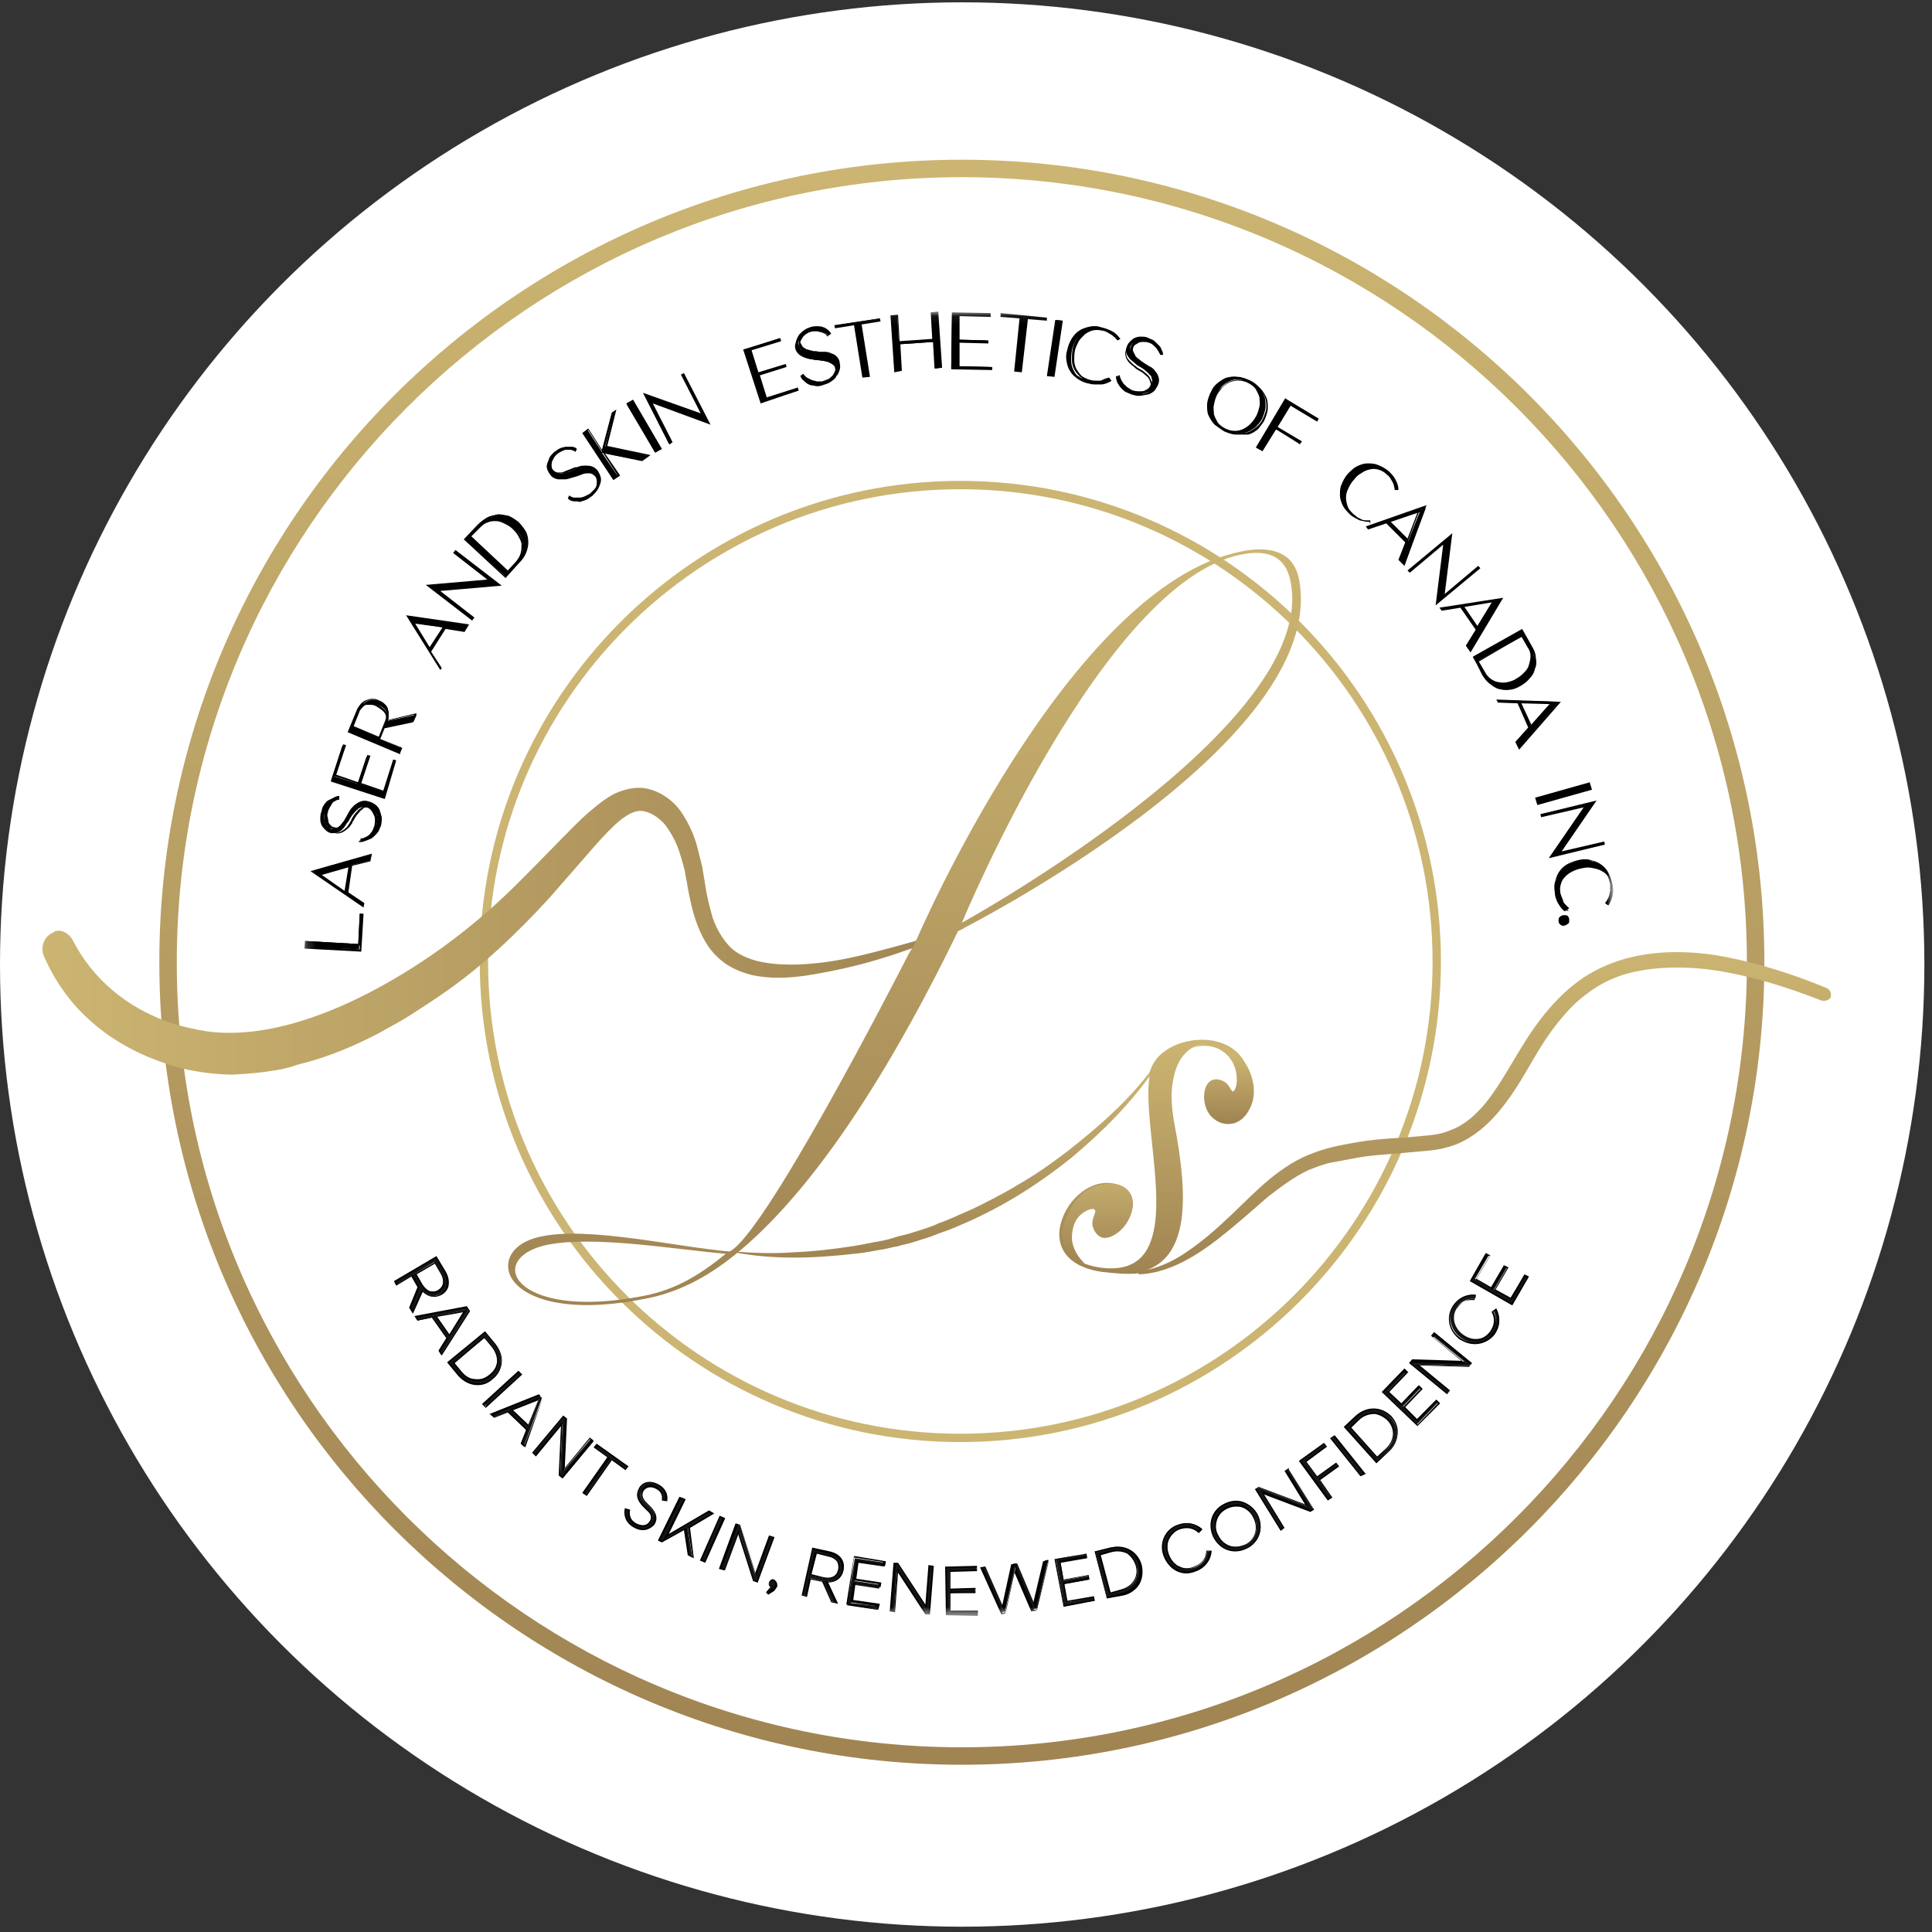 <svg width="217" height="217" viewBox="0 0 217 217" fill="none" xmlns="http://www.w3.org/2000/svg">
<rect x="0" y="0" width="217" height="217" fill="#333333" stroke="none"/>
<circle cx="108.072" cy="108.333" r="108.072" fill="white"/>
<path d="M108.033 198.215C58.316 198.215 17.895 157.794 17.895 108.077C17.895 58.361 58.316 17.939 108.033 17.939C157.749 17.939 198.171 58.361 198.171 108.077C198.171 157.794 157.664 198.215 108.033 198.215ZM108.033 19.901C59.425 19.901 19.856 59.469 19.856 108.077C19.856 156.685 59.425 196.254 108.033 196.254C156.641 196.254 196.209 156.685 196.209 108.077C196.209 59.469 156.641 19.901 108.033 19.901Z" fill="url(#paint0_linear_2008_440)"/>
<path d="M107.862 161.973C78.1 161.973 53.882 137.754 53.882 107.993C53.882 78.231 78.1 54.012 107.862 54.012C137.624 54.012 161.843 78.231 161.843 107.993C161.843 137.754 137.624 161.973 107.862 161.973ZM107.862 54.95C78.612 54.95 54.82 78.743 54.82 107.993C54.82 137.243 78.612 161.035 107.862 161.035C137.112 161.035 160.905 137.243 160.905 107.993C160.905 78.743 137.112 54.95 107.862 54.95Z" fill="#CCB572"/>
<path d="M82.45 140.568C84.667 140.739 86.884 140.824 89.101 140.654C91.318 140.568 93.535 140.313 95.753 139.971C96.861 139.801 97.97 139.545 98.993 139.375C99.505 139.289 100.102 139.119 100.614 138.948C101.125 138.778 101.722 138.692 102.234 138.522L103.854 138.01C104.366 137.84 104.877 137.669 105.389 137.413C106.412 137.072 107.436 136.56 108.459 136.134C109.482 135.708 110.42 135.196 111.444 134.684C112.382 134.173 113.405 133.661 114.343 133.064C116.305 131.955 118.095 130.676 119.886 129.312C123.383 126.583 126.794 123.598 129.437 120.017L129.608 120.187C128.329 122.063 126.879 123.769 125.344 125.389C123.809 127.009 122.103 128.544 120.398 129.994C116.901 132.808 113.064 135.281 108.885 137.157C107.862 137.584 106.839 138.095 105.73 138.436C105.219 138.607 104.707 138.863 104.11 139.033L102.49 139.545C101.978 139.716 101.381 139.801 100.869 139.971C100.272 140.057 99.761 140.227 99.249 140.313C98.141 140.483 97.032 140.739 95.923 140.824C93.706 141.08 91.404 141.251 89.186 141.251C86.969 141.251 84.667 141.08 82.45 140.654V140.568Z" fill="url(#paint1_linear_2008_440)"/>
<path d="M8.173 105.605C10.39 109.954 14.228 113.109 18.748 114.73C19.856 115.156 21.05 115.412 22.244 115.668C23.523 115.924 24.632 116.009 25.826 116.009C28.213 116.009 30.686 115.582 33.074 114.9C37.85 113.536 42.54 111.148 46.889 108.334C51.238 105.52 55.246 102.194 58.913 98.442C60.789 96.566 62.58 94.69 64.541 92.728C65.48 91.79 66.503 90.852 67.782 89.914C68.379 89.488 69.061 89.061 69.914 88.805C70.681 88.55 71.62 88.379 72.558 88.55C74.263 88.891 75.713 89.999 76.566 91.278C77.418 92.558 78.015 93.922 78.356 95.287C78.527 95.969 78.698 96.651 78.868 97.333L79.209 99.38C79.38 100.659 79.721 101.938 80.062 103.132C80.488 104.326 81.085 105.349 81.853 106.202C82.62 107.055 83.729 107.566 84.923 107.908C87.311 108.504 89.954 108.419 92.598 108.078C95.241 107.737 97.8 107.055 100.358 106.373C102.916 105.69 105.475 104.923 108.033 104.07C108.118 104.07 108.203 104.07 108.203 104.155C108.203 104.241 108.203 104.326 108.118 104.326C105.645 105.349 103.172 106.287 100.614 107.14C98.055 107.993 95.497 108.675 92.768 109.187C90.125 109.698 87.396 110.125 84.496 109.528C83.132 109.187 81.682 108.59 80.574 107.481C79.465 106.458 78.783 105.093 78.271 103.729C77.76 102.365 77.504 101 77.248 99.721C77.162 99.039 76.992 98.442 76.907 97.76C76.736 97.163 76.566 96.48 76.395 95.969C76.054 94.775 75.457 93.666 74.775 92.728C74.093 91.875 73.154 91.278 72.302 91.108C71.875 91.023 71.449 91.108 71.023 91.278C70.596 91.449 70.085 91.79 69.658 92.131C68.72 92.899 67.867 93.837 67.015 94.775C65.309 96.736 63.518 98.783 61.727 100.83C58.06 104.838 54.052 108.675 49.533 111.745C48.424 112.512 47.23 113.28 46.036 114.047C44.843 114.815 43.649 115.412 42.455 116.094C39.982 117.373 37.423 118.482 34.694 119.249C34.012 119.42 33.33 119.591 32.648 119.846C31.966 120.017 31.283 120.187 30.516 120.273C29.066 120.529 27.616 120.614 26.167 120.699C24.717 120.699 23.097 120.529 21.732 120.273C20.283 120.017 18.918 119.59 17.554 119.079C14.825 118.056 12.181 116.521 10.049 114.559C7.832 112.598 6.127 110.125 4.933 107.396C4.506 106.373 4.933 105.179 5.956 104.752C6.553 104.241 7.662 104.667 8.173 105.605Z" fill="url(#paint2_linear_2008_440)"/>
<path d="M204.481 112.342C200.985 110.977 197.489 109.869 193.822 109.187C192.031 108.845 190.155 108.675 188.364 108.675C186.573 108.675 184.782 108.845 183.077 109.272C181.371 109.698 179.751 110.466 178.301 111.574C176.852 112.598 175.658 113.962 174.549 115.412C173.44 116.862 172.502 118.482 171.564 120.102C170.626 121.722 169.603 123.343 168.324 124.878C167.045 126.413 165.424 127.777 163.548 128.545C162.61 128.886 161.587 129.141 160.564 129.227C159.626 129.312 158.687 129.397 157.749 129.483C155.873 129.653 153.997 129.738 152.206 130.079C151.268 130.25 150.416 130.421 149.478 130.591C148.625 130.762 147.772 131.103 146.919 131.444C145.299 132.211 143.849 133.32 142.4 134.429C141.035 135.623 139.585 136.902 138.136 138.096C136.686 139.289 135.151 140.483 133.445 141.421C131.74 142.359 129.949 143.042 127.988 143.127C127.902 143.127 127.817 143.042 127.817 142.956C127.817 142.871 127.902 142.786 127.988 142.786C129.864 142.53 131.569 141.762 133.104 140.739C134.639 139.716 136.089 138.522 137.453 137.243C140.182 134.77 142.655 131.785 146.322 129.994C147.26 129.568 148.198 129.227 149.136 128.971C150.074 128.715 151.013 128.545 151.951 128.374C153.827 128.033 155.788 127.862 157.664 127.777C158.602 127.692 159.54 127.606 160.478 127.521C161.416 127.436 162.184 127.265 162.951 126.924C164.572 126.327 165.851 125.133 166.959 123.769C169.177 120.955 170.712 117.458 173.099 114.388C174.293 112.853 175.658 111.404 177.278 110.21C178.898 109.016 180.774 108.163 182.65 107.652C186.488 106.628 190.496 106.799 194.248 107.566C198 108.334 201.667 109.528 205.164 110.977C205.59 111.148 205.76 111.66 205.59 112.086C205.419 112.342 204.908 112.512 204.481 112.342Z" fill="url(#paint3_linear_2008_440)"/>
<path d="M107.606 104.582C107.606 104.582 149.477 83.518 145.896 65.013C145.214 61.687 142.229 61.346 139.415 61.943C119.972 65.78 102.916 105.605 102.916 105.605C102.916 105.605 102.916 105.605 102.831 105.605V105.861L102.063 107.14C100.102 110.977 85.775 138.778 81.938 140.569C75.969 140.057 66.247 137.754 60.874 138.863C58.145 139.375 56.781 140.995 57.122 142.7C57.634 145.259 62.409 147.902 72.557 145.856C76.139 145.174 79.38 143.468 82.364 141.08L83.302 140.313C92.342 132.638 100.784 118.652 107.606 104.582ZM139.415 62.284C142.058 61.772 144.361 62.199 144.958 65.354C148.198 81.557 108.033 103.644 108.033 103.644C108.118 103.473 123.894 65.354 139.415 62.284ZM72.472 145.515C63.092 147.391 58.316 145.174 57.89 142.956C57.634 141.677 58.913 140.313 61.557 139.801C66.844 138.778 75.627 140.313 81.511 140.824C78.612 143.212 75.883 144.832 72.472 145.515Z" fill="url(#paint4_linear_2008_440)"/>
<path d="M129.096 142.53C131.143 141.677 132.252 139.801 132.678 137.157C133.104 134.343 132.763 130.676 131.91 126.242C131.569 124.366 131.484 122.746 131.74 121.466C132.252 118.141 134.298 116.947 136.26 117.288C138.391 117.629 140.353 119.761 139.926 122.831L139.671 123.939C139.585 123.342 139.244 122.831 138.733 122.746C137.539 122.746 136.857 123.513 136.686 124.536C136.601 125.304 136.857 125.986 137.539 126.071C138.477 126.071 139.244 125.645 139.671 124.451L140.182 122.49C140.694 119.079 138.647 117.288 136.089 116.861C133.19 116.435 129.693 117.799 129.096 120.614V121.04C128.499 125.048 130.461 132.723 129.693 137.669C129.182 140.824 127.647 142.956 123.468 142.359C120.313 141.848 119.204 140.227 119.545 138.01C119.972 135.452 122.445 132.723 124.832 133.149C126.538 133.405 127.22 134.514 127.05 135.622C126.964 136.134 126.709 136.731 126.282 137.243C126.367 136.475 126.026 136.049 125.174 135.878C124.065 135.708 123.042 136.731 122.871 137.584C122.786 138.266 123.127 138.607 123.894 138.863C125.344 139.119 126.964 137.328 127.22 135.622C127.391 134.343 126.794 133.149 124.832 132.894C122.189 132.552 119.545 135.025 119.034 137.925C118.692 140.057 119.801 142.274 123.809 142.871H123.98C125.344 143.041 126.538 143.127 127.647 143.041C128.329 142.871 128.755 142.7 129.096 142.53Z" fill="url(#paint5_linear_2008_440)"/>
<path d="M136.004 121.381C136.43 121.125 137.027 121.211 137.453 121.466C138.136 121.808 138.221 122.575 138.477 122.575C138.733 122.575 138.988 121.722 138.903 121.04C138.903 120.273 138.562 118.908 137.283 118.055C135.748 117.032 134.042 117.629 133.872 117.714C134.213 117.544 135.492 116.862 137.112 117.288C138.818 117.714 139.585 118.993 139.926 119.505C140.779 120.87 141.291 123.001 140.267 124.707C140.097 125.048 139.415 126.157 138.136 126.242C137.027 126.327 136.089 125.645 135.663 124.878C134.98 123.598 135.151 121.893 136.004 121.381Z" fill="url(#paint6_linear_2008_440)"/>
<path d="M123.638 138.948C123.127 138.692 122.786 138.095 122.7 137.583C122.615 136.731 123.212 136.134 122.956 135.878C122.7 135.622 121.848 135.963 121.251 136.56C120.313 137.498 120.398 139.033 120.398 139.204C120.568 140.739 121.592 141.677 121.848 141.933C121.336 141.762 120.398 141.421 119.801 140.483C118.607 138.692 119.971 136.304 120.227 135.793C120.483 135.281 121.592 133.405 123.638 133.064C124.065 132.978 125.77 132.637 126.708 133.746C127.732 134.94 126.879 136.816 126.794 136.901C126.197 138.266 124.576 139.374 123.638 138.948Z" fill="url(#paint7_linear_2008_440)"/>
<mask id="mask0_2008_440" style="mask-type:luminance" maskUnits="userSpaceOnUse" x="34" y="35" width="148" height="147">
<path d="M181.03 35.081H34.183V181.416H181.03V35.081Z" fill="white"/>
</mask>
<g mask="url(#mask0_2008_440)">
<path d="M34.268 106.372V105.69L40.237 106.031L40.408 102.62H40.578L40.323 106.628L34.268 106.372Z" fill="black"/>
<path d="M40.578 106.883H40.493L34.183 106.542L34.268 105.69L40.237 106.031L40.408 102.62H40.834L40.578 106.883ZM34.438 106.287L40.408 106.628V106.201H40.323L34.438 105.86V106.287Z" fill="black"/>
<path d="M40.749 101.511V101.682L35.121 97.844L41.602 95.968L41.517 96.65L39.47 97.162L39.044 100.232L40.749 101.511ZM38.788 100.232L39.214 97.333L35.888 98.271L38.788 100.232Z" fill="black"/>
<path d="M40.834 101.937L34.865 97.844L41.772 95.883L41.602 96.736L39.555 97.247L39.129 100.232L40.92 101.426L40.834 101.937ZM36.144 98.271L38.702 100.061L39.129 97.418L36.144 98.271ZM35.377 97.93L35.803 98.185L39.47 97.162L41.431 96.65L41.517 96.139L35.377 97.93Z" fill="black"/>
<path d="M37.85 89.828C37.679 89.828 37.594 89.913 37.423 89.999C37.253 90.084 37.167 90.169 36.997 90.34C36.912 90.51 36.741 90.596 36.656 90.766C36.571 90.937 36.485 91.107 36.485 91.278C36.4 91.448 36.4 91.704 36.4 91.875C36.4 92.046 36.485 92.216 36.485 92.387C36.571 92.557 36.656 92.728 36.741 92.813C36.826 92.898 36.997 92.984 37.082 93.069C37.253 93.154 37.509 93.154 37.679 93.069C37.85 92.984 38.02 92.898 38.191 92.728C38.361 92.557 38.447 92.387 38.617 92.216C38.703 92.046 38.873 91.79 38.958 91.619C39.044 91.448 39.129 91.278 39.299 91.022C39.385 90.852 39.555 90.681 39.726 90.51C39.896 90.34 40.067 90.255 40.323 90.169C40.578 90.084 40.749 90.084 41.09 90.169C41.346 90.255 41.602 90.34 41.772 90.51C41.943 90.681 42.114 90.852 42.199 91.107C42.284 91.363 42.369 91.619 42.369 91.875C42.369 92.131 42.369 92.472 42.284 92.813C42.199 92.984 42.199 93.239 42.028 93.41C41.943 93.581 41.772 93.751 41.602 93.922C41.431 94.092 41.261 94.177 41.005 94.348C40.834 94.433 40.578 94.519 40.323 94.604V94.433C40.493 94.433 40.664 94.348 40.834 94.263C41.005 94.177 41.175 94.007 41.346 93.922C41.517 93.751 41.602 93.581 41.772 93.41C41.858 93.239 41.943 93.069 42.028 92.813C42.114 92.557 42.114 92.301 42.114 92.046C42.114 91.79 42.028 91.619 41.943 91.448C41.858 91.278 41.772 91.107 41.602 90.937C41.431 90.766 41.261 90.681 41.09 90.681C40.92 90.596 40.749 90.681 40.578 90.681C40.408 90.766 40.237 90.766 40.152 90.937C39.982 91.022 39.896 91.193 39.726 91.363C39.555 91.534 39.47 91.704 39.299 91.96C39.214 92.131 39.129 92.301 38.958 92.472C38.788 92.728 38.703 92.898 38.532 93.069C38.361 93.239 38.191 93.41 37.935 93.495C37.679 93.581 37.509 93.581 37.167 93.581C36.912 93.495 36.741 93.41 36.571 93.239C36.4 93.069 36.229 92.898 36.144 92.728C36.059 92.557 35.974 92.301 35.974 92.046C35.974 91.79 35.974 91.534 36.059 91.278C36.144 91.107 36.144 90.852 36.229 90.681C36.315 90.51 36.4 90.34 36.571 90.169C36.656 89.999 36.826 89.914 36.997 89.828C37.167 89.743 37.338 89.658 37.509 89.658L37.85 89.828Z" fill="black"/>
<path d="M40.493 94.604V94.177H40.578C40.749 94.177 40.92 94.092 41.09 94.007C41.261 93.921 41.431 93.836 41.602 93.666C41.772 93.495 41.858 93.41 42.028 93.154C42.113 92.984 42.199 92.813 42.284 92.642C42.369 92.387 42.369 92.216 42.369 91.96C42.369 91.704 42.284 91.534 42.284 91.363C42.199 91.193 42.113 91.022 41.943 90.937C41.858 90.852 41.687 90.766 41.517 90.681C41.346 90.681 41.261 90.681 41.09 90.681C40.92 90.681 40.834 90.766 40.664 90.937C40.493 91.022 40.408 91.193 40.237 91.363C40.067 91.534 39.981 91.704 39.811 91.96L39.726 92.131C39.64 92.216 39.555 92.387 39.555 92.472C39.385 92.642 39.299 92.898 39.044 93.069C38.873 93.239 38.617 93.41 38.447 93.495C38.191 93.58 37.935 93.666 37.679 93.58C37.423 93.495 37.167 93.41 36.997 93.239C36.826 93.069 36.656 92.898 36.57 92.642C36.485 92.387 36.4 92.216 36.4 91.875C36.4 91.619 36.4 91.363 36.485 91.022C36.57 90.852 36.57 90.596 36.741 90.425C36.826 90.255 36.911 90.084 37.082 89.913C37.253 89.743 37.338 89.658 37.508 89.572C37.679 89.487 37.85 89.402 38.02 89.402H38.105V89.828H38.02C37.85 89.828 37.764 89.913 37.594 89.999C37.423 90.084 37.338 90.169 37.253 90.34C37.167 90.51 37.082 90.596 36.997 90.766C36.911 90.937 36.826 91.107 36.826 91.278C36.741 91.448 36.741 91.619 36.826 91.875C36.826 92.045 36.911 92.216 36.911 92.387C36.997 92.557 37.082 92.642 37.167 92.728C37.253 92.813 37.338 92.898 37.508 92.898C37.679 92.984 37.85 92.984 38.02 92.898C38.191 92.813 38.361 92.728 38.447 92.557C38.617 92.387 38.702 92.216 38.873 92.045C38.958 91.875 39.129 91.619 39.214 91.448L39.299 91.363C39.385 91.193 39.47 91.022 39.555 90.852C39.64 90.681 39.811 90.425 39.981 90.34C40.152 90.169 40.323 90.084 40.578 89.999C40.834 89.913 41.09 89.913 41.346 89.999C41.687 90.084 41.858 90.169 42.113 90.34C42.369 90.51 42.54 90.766 42.625 90.937C42.71 91.193 42.796 91.448 42.881 91.79C42.881 92.045 42.881 92.387 42.796 92.728C42.71 92.898 42.625 93.154 42.54 93.325C42.455 93.495 42.284 93.666 42.113 93.836C41.943 94.007 41.772 94.177 41.517 94.263C41.346 94.348 41.09 94.433 40.834 94.519L40.493 94.604ZM36.485 92.472C36.485 92.557 36.57 92.642 36.57 92.728C36.656 92.898 36.826 93.069 36.997 93.239C37.167 93.41 37.338 93.495 37.594 93.495C37.85 93.58 38.02 93.495 38.276 93.41C38.447 93.325 38.702 93.154 38.873 92.984C39.044 92.813 39.214 92.557 39.299 92.387C39.385 92.216 39.47 92.131 39.47 92.045L39.555 91.875C39.726 91.619 39.811 91.448 39.981 91.278C40.152 91.107 40.237 90.937 40.408 90.852C40.578 90.766 40.749 90.596 40.92 90.596C41.09 90.51 41.261 90.51 41.431 90.596C41.687 90.681 41.858 90.766 41.943 90.852C42.113 91.022 42.199 91.193 42.284 91.363V91.448C42.284 91.363 42.199 91.278 42.199 91.193C42.113 91.022 41.943 90.766 41.772 90.681C41.602 90.51 41.346 90.425 41.09 90.34C40.834 90.255 40.578 90.255 40.408 90.34C40.237 90.425 40.067 90.51 39.896 90.681C39.726 90.852 39.64 91.022 39.47 91.193C39.385 91.363 39.299 91.534 39.214 91.704L39.129 91.619C39.044 91.79 38.873 92.045 38.788 92.216C38.617 92.387 38.532 92.642 38.361 92.728C38.191 92.898 38.02 92.984 37.85 93.069C37.594 93.154 37.423 93.154 37.167 93.069C36.997 93.069 36.911 92.984 36.741 92.813C36.656 92.813 36.57 92.642 36.485 92.472Z" fill="black"/>
<path d="M41.516 85.052L40.493 88.122L43.137 88.975L44.245 85.478L44.416 85.564L43.051 89.657L37.167 87.696L38.447 83.773L38.617 83.858L37.508 87.184L40.152 88.037L41.175 84.967L41.516 85.052Z" fill="black"/>
<path d="M43.222 89.743L37.167 87.781L38.532 83.603L38.873 83.688L37.764 87.014L40.237 87.866L41.261 84.796L41.602 84.882L40.578 87.952L43.051 88.804L44.16 85.308L44.501 85.393L43.222 89.743ZM37.423 87.611L43.051 89.487L43.222 89.06L37.594 87.184L37.423 87.611Z" fill="black"/>
<path d="M44.927 84.541L39.214 82.153L40.237 79.766C40.322 79.51 40.493 79.339 40.664 79.169C40.834 78.998 41.005 78.828 41.261 78.742C41.431 78.657 41.687 78.572 41.943 78.572C42.199 78.572 42.369 78.572 42.625 78.742C42.881 78.828 43.137 78.998 43.222 79.169C43.392 79.339 43.478 79.51 43.563 79.68C43.648 79.851 43.648 80.107 43.648 80.277C43.648 80.533 43.648 80.704 43.563 80.96L46.803 80.277L46.462 81.045L43.222 81.727L42.71 83.006L45.183 84.029L44.927 84.541ZM43.392 81.045C43.563 80.618 43.563 80.277 43.392 79.936C43.222 79.595 42.881 79.339 42.369 79.169C42.199 79.083 41.943 78.998 41.772 78.998C41.602 78.998 41.431 78.998 41.175 78.998C41.005 78.998 40.834 79.083 40.664 79.254C40.493 79.339 40.408 79.51 40.322 79.766L39.555 81.556L42.54 82.836L43.392 81.045Z" fill="black"/>
<path d="M44.928 84.711L39.044 82.238L40.067 79.765C40.152 79.509 40.323 79.339 40.493 79.083C40.664 78.912 40.834 78.742 41.09 78.656C41.346 78.571 41.517 78.486 41.772 78.486C42.028 78.486 42.284 78.486 42.54 78.656C42.796 78.742 43.051 78.912 43.222 79.083C43.393 79.253 43.563 79.424 43.563 79.68C43.648 79.85 43.648 80.106 43.648 80.362C43.648 80.532 43.648 80.703 43.563 80.874L46.804 80.106L46.377 81.129L43.137 81.812L42.625 82.92L45.098 83.944L44.928 84.711ZM39.385 82.067L44.842 84.37L45.013 83.944L42.625 82.92L39.47 81.556L39.385 82.067ZM39.726 81.556L42.54 82.75L43.222 81.044C43.393 80.703 43.393 80.362 43.222 80.106C43.051 79.85 42.71 79.594 42.284 79.339C42.114 79.253 41.943 79.168 41.687 79.168C41.517 79.168 41.346 79.168 41.175 79.168C41.005 79.168 40.92 79.253 40.749 79.424C40.664 79.509 40.493 79.68 40.408 79.85L39.726 81.556ZM43.478 80.959C43.478 81.044 43.478 81.044 43.393 81.129L43.222 81.471L46.292 80.788L46.548 80.277L43.478 80.959ZM41.431 78.912C41.517 78.912 41.602 78.912 41.687 78.912C41.858 78.912 42.114 78.998 42.284 79.083C42.796 79.339 43.137 79.594 43.393 79.936C43.478 80.021 43.478 80.106 43.478 80.191C43.478 79.936 43.478 79.765 43.393 79.594C43.307 79.424 43.222 79.253 43.051 79.083C42.881 78.912 42.71 78.827 42.455 78.656C42.199 78.571 42.028 78.486 41.772 78.571C41.602 78.571 41.346 78.656 41.175 78.742C41.005 78.827 40.834 78.912 40.749 79.083C40.834 78.998 40.92 78.998 41.09 78.998C41.261 78.998 41.346 78.912 41.431 78.912Z" fill="black"/>
<path d="M49.532 74.905L49.447 75.075L45.865 69.276L52.602 70.214L52.176 70.811L50.044 70.47L48.339 73.114L49.532 74.905ZM48.253 72.943L49.874 70.47L46.377 69.959L48.253 72.943Z" fill="black"/>
<path d="M49.447 75.245L45.61 69.106L52.688 70.129L52.176 70.982L50.044 70.641L48.424 73.199L49.618 75.075L49.447 75.245ZM46.633 70.043L48.253 72.687L49.703 70.47L46.633 70.043ZM50.044 70.299L52.091 70.641L52.347 70.214L46.036 69.361L46.292 69.788L50.044 70.299Z" fill="black"/>
<path d="M53.029 69.532L48.168 65.78L55.075 65.183L51.067 62.113L51.153 61.942L56.013 65.695L49.106 66.291L53.114 69.447L53.029 69.532Z" fill="black"/>
<path d="M53.029 69.703L47.827 65.695L54.734 65.098L50.897 62.113L51.153 61.772L56.355 65.78L49.447 66.377L53.285 69.362L53.029 69.703ZM48.424 65.865L48.936 66.206L55.758 65.609L55.246 65.268L48.424 65.865Z" fill="black"/>
<path d="M56.781 64.757L52.261 60.578L53.711 58.958C54.052 58.617 54.393 58.361 54.734 58.191C55.075 58.02 55.502 57.935 55.843 57.85C56.184 57.85 56.61 57.935 56.952 58.02C57.293 58.191 57.719 58.361 58.06 58.702C58.401 59.044 58.657 59.385 58.828 59.726C58.998 60.067 59.083 60.493 59.083 60.834C59.083 61.175 58.998 61.602 58.828 61.943C58.657 62.284 58.401 62.71 58.145 63.051L56.781 64.757ZM57.037 64.16L58.06 63.051C58.316 62.71 58.486 62.455 58.657 62.114C58.742 61.772 58.742 61.431 58.742 61.09C58.657 60.749 58.572 60.408 58.401 60.067C58.231 59.726 57.975 59.47 57.634 59.214C57.378 58.958 57.037 58.702 56.696 58.532C56.355 58.447 56.013 58.361 55.672 58.361C55.331 58.361 54.99 58.361 54.649 58.532C54.308 58.702 54.052 58.873 53.711 59.129L52.688 60.237L57.037 64.16Z" fill="black"/>
<path d="M56.781 64.927L52.091 60.578L53.626 58.958C53.967 58.617 54.308 58.361 54.734 58.105C55.075 57.935 55.502 57.849 55.928 57.764C56.355 57.764 56.696 57.849 57.122 57.935C57.548 58.105 57.89 58.361 58.231 58.617C58.572 58.958 58.828 59.299 59.084 59.725C59.254 60.067 59.339 60.493 59.339 60.919C59.339 61.346 59.254 61.687 59.084 62.113C58.913 62.54 58.657 62.881 58.316 63.222L56.781 64.927ZM52.347 60.578L56.696 64.672L57.037 64.331L56.952 64.245L52.602 60.237L52.347 60.578ZM52.944 60.237L57.037 64.075L57.975 63.051C58.231 62.71 58.401 62.454 58.487 62.113C58.572 61.772 58.572 61.516 58.572 61.175C58.572 60.834 58.401 60.578 58.231 60.237C58.06 59.896 57.804 59.64 57.548 59.384C57.293 59.129 56.952 58.958 56.611 58.788C56.269 58.617 56.014 58.532 55.672 58.532C55.331 58.532 55.075 58.532 54.734 58.702C54.393 58.788 54.137 59.043 53.882 59.299L52.944 60.237ZM55.502 58.191C55.587 58.191 55.587 58.191 55.672 58.191C56.014 58.191 56.355 58.276 56.696 58.446C57.037 58.617 57.378 58.873 57.634 59.129C57.975 59.384 58.231 59.725 58.401 60.067C58.572 60.408 58.742 60.749 58.742 61.09C58.828 61.431 58.742 61.772 58.657 62.113C58.657 62.199 58.572 62.369 58.487 62.454C58.572 62.284 58.657 62.199 58.742 62.028C58.913 61.687 58.998 61.261 58.998 60.919C58.998 60.578 58.913 60.152 58.742 59.811C58.572 59.47 58.316 59.129 57.975 58.788C57.634 58.446 57.293 58.276 56.952 58.105C56.611 57.935 56.184 57.935 55.843 57.935C55.502 57.935 55.075 58.02 54.734 58.276C54.564 58.361 54.479 58.446 54.308 58.532C54.393 58.446 54.479 58.446 54.564 58.361C54.99 58.276 55.246 58.191 55.502 58.191Z" fill="black"/>
<path d="M64.627 50.601C64.541 50.516 64.371 50.516 64.2 50.43C64.03 50.43 63.859 50.43 63.689 50.43C63.518 50.43 63.347 50.516 63.177 50.601C63.006 50.686 62.836 50.771 62.665 50.857C62.495 50.942 62.324 51.112 62.239 51.283C62.154 51.454 62.068 51.624 61.983 51.795C61.898 51.965 61.898 52.136 61.898 52.306C61.898 52.477 61.983 52.562 62.068 52.733C62.239 52.903 62.324 52.989 62.58 53.074C62.751 53.159 62.921 53.159 63.177 53.159C63.347 53.159 63.603 53.074 63.859 52.989C64.115 52.903 64.286 52.818 64.541 52.733C64.712 52.648 64.968 52.562 65.138 52.477C65.394 52.392 65.565 52.306 65.821 52.306C66.076 52.306 66.247 52.306 66.503 52.392C66.759 52.477 66.929 52.648 67.1 52.818C67.27 53.074 67.356 53.245 67.441 53.5C67.526 53.756 67.526 54.012 67.441 54.268C67.356 54.524 67.27 54.779 67.1 55.035C66.929 55.291 66.759 55.462 66.503 55.718C66.332 55.803 66.162 55.973 65.991 56.059C65.821 56.144 65.565 56.229 65.309 56.229C65.053 56.229 64.882 56.229 64.627 56.229C64.371 56.229 64.2 56.144 63.944 55.973L64.03 55.803C64.2 55.888 64.371 55.973 64.541 55.973C64.712 55.973 64.968 56.059 65.138 55.973C65.309 55.973 65.565 55.888 65.735 55.803C65.906 55.718 66.076 55.632 66.247 55.547C66.418 55.376 66.588 55.206 66.759 55.035C66.929 54.865 67.014 54.694 67.014 54.438C67.014 54.182 67.1 54.012 67.014 53.841C67.014 53.671 66.929 53.5 66.759 53.33C66.673 53.159 66.503 53.074 66.332 53.074C66.162 52.989 65.991 52.989 65.821 52.989C65.65 52.989 65.48 52.989 65.224 53.074C65.053 53.159 64.797 53.245 64.541 53.33C64.371 53.415 64.2 53.5 63.944 53.586C63.689 53.671 63.433 53.756 63.177 53.756C62.921 53.756 62.665 53.756 62.41 53.756C62.154 53.671 61.983 53.586 61.813 53.33C61.642 53.159 61.557 52.903 61.471 52.733C61.386 52.477 61.386 52.306 61.471 52.051C61.557 51.795 61.642 51.624 61.727 51.368C61.898 51.112 62.068 50.942 62.239 50.771C62.41 50.686 62.58 50.516 62.751 50.43C62.921 50.345 63.092 50.26 63.347 50.26C63.518 50.26 63.689 50.26 63.944 50.26C64.115 50.26 64.286 50.345 64.456 50.43L64.627 50.601Z" fill="black"/>
<path d="M64.968 56.314C64.797 56.314 64.712 56.314 64.541 56.314C64.285 56.314 64.029 56.229 63.859 56.058L63.774 55.973L63.944 55.632L64.029 55.717C64.2 55.803 64.285 55.888 64.541 55.888C64.712 55.888 64.968 55.888 65.138 55.888C65.309 55.888 65.564 55.803 65.735 55.717C65.906 55.632 66.076 55.547 66.247 55.462C66.417 55.291 66.588 55.12 66.758 54.95C66.929 54.779 67.014 54.609 67.014 54.438C67.1 54.268 67.1 54.097 67.014 53.926C67.014 53.756 66.929 53.585 66.844 53.5C66.758 53.415 66.673 53.33 66.503 53.244C66.332 53.159 66.247 53.159 66.076 53.159C65.906 53.159 65.735 53.159 65.479 53.244C65.223 53.33 65.053 53.415 64.797 53.5L64.2 53.671C63.944 53.756 63.688 53.841 63.433 53.841C63.177 53.841 62.921 53.841 62.665 53.841C62.409 53.756 62.153 53.671 61.983 53.415C61.812 53.159 61.727 52.989 61.642 52.733C61.556 52.477 61.556 52.221 61.642 51.965C61.727 51.709 61.812 51.453 61.898 51.283C62.068 51.027 62.239 50.856 62.495 50.686C62.665 50.601 62.836 50.43 63.006 50.345C63.177 50.26 63.433 50.174 63.603 50.174C63.774 50.174 63.944 50.174 64.2 50.174C64.371 50.174 64.626 50.26 64.712 50.345L64.797 50.43L64.626 50.771L64.541 50.686C64.456 50.601 64.285 50.601 64.115 50.515C63.944 50.515 63.774 50.515 63.603 50.515C63.433 50.515 63.262 50.601 63.092 50.686C62.921 50.771 62.75 50.856 62.665 50.942C62.495 51.027 62.409 51.198 62.239 51.368C62.153 51.539 62.068 51.709 61.983 51.88C61.898 52.05 61.898 52.221 61.898 52.306C61.898 52.477 61.983 52.562 61.983 52.647C62.068 52.818 62.239 52.903 62.409 52.989C62.58 53.074 62.75 53.074 62.921 53.074C63.177 53.074 63.347 52.989 63.518 52.903C63.774 52.818 63.944 52.733 64.2 52.647C64.371 52.562 64.541 52.477 64.712 52.477H64.797C65.053 52.392 65.223 52.306 65.479 52.306C65.735 52.306 65.991 52.306 66.162 52.392C66.417 52.477 66.588 52.647 66.844 52.903C67.014 53.159 67.185 53.415 67.185 53.671C67.27 53.926 67.27 54.182 67.185 54.438C67.1 54.694 67.014 54.95 66.844 55.206C66.673 55.462 66.503 55.632 66.162 55.888C65.991 56.058 65.82 56.144 65.564 56.229C65.309 56.314 65.138 56.4 64.882 56.4C65.138 56.314 65.053 56.314 64.968 56.314ZM65.991 52.903C66.162 52.903 66.332 52.903 66.503 52.989C66.673 53.074 66.844 53.159 66.929 53.33C67.014 53.5 67.1 53.671 67.185 53.926C67.185 54.097 67.185 54.353 67.185 54.523C67.1 54.694 67.1 54.865 67.014 54.95C67.185 54.779 67.27 54.523 67.27 54.268C67.355 54.012 67.355 53.756 67.27 53.585C67.185 53.33 67.1 53.159 66.929 52.903C66.758 52.733 66.588 52.562 66.417 52.477C66.162 52.392 65.991 52.392 65.735 52.392C65.479 52.392 65.309 52.477 65.138 52.562H65.053C64.882 52.647 64.712 52.733 64.541 52.733C64.371 52.818 64.115 52.903 63.859 52.989C63.688 53.074 63.433 53.159 63.177 53.159C63.006 53.159 62.75 53.159 62.58 53.074C62.409 52.989 62.153 52.903 62.068 52.733C61.983 52.562 61.898 52.477 61.898 52.306C61.898 52.136 61.898 51.965 61.983 51.795C61.983 51.709 62.068 51.539 62.153 51.453C62.068 51.624 61.983 51.795 61.983 51.965C61.898 52.221 61.983 52.392 61.983 52.562C62.068 52.818 62.153 52.989 62.239 53.159C62.409 53.33 62.58 53.5 62.75 53.5C63.006 53.585 63.177 53.585 63.433 53.5C63.688 53.5 63.944 53.415 64.115 53.33L64.712 53.074C64.968 52.989 65.138 52.903 65.394 52.818C65.564 52.903 65.82 52.903 65.991 52.903Z" fill="black"/>
<path d="M68.891 53.756L65.48 48.639L65.991 48.298L67.611 50.771L68.72 46.422L68.976 46.252L67.953 50.174L72.643 51.197L71.961 51.709L67.611 50.856L69.402 53.5L68.891 53.756Z" fill="black"/>
<path d="M68.891 53.926L65.394 48.639L66.076 48.127L67.612 50.515L68.72 46.336L69.232 45.995L68.208 50.088L73.069 51.112L72.131 51.794L67.953 50.941L69.658 53.414L68.891 53.926ZM65.65 48.639L68.976 53.585L69.317 53.329L67.782 50.941L66.076 48.298L65.65 48.639ZM67.782 50.685L72.046 51.538L72.558 51.197L67.953 50.259L68.891 46.507L67.782 50.685Z" fill="black"/>
<path d="M73.581 50.771L70.425 45.484L71.022 45.143L74.178 50.43L73.581 50.771Z" fill="black"/>
<path d="M73.581 50.856L70.34 45.313L71.108 44.887L74.348 50.43L73.581 50.856ZM70.596 45.484L73.581 50.6L73.922 50.344L70.937 45.228L70.596 45.484Z" fill="black"/>
<path d="M75.201 49.748L72.387 44.29L78.868 46.678L76.651 42.158L76.821 42.073L79.635 47.531L73.154 45.143L75.457 49.663L75.201 49.748Z" fill="black"/>
<path d="M75.201 49.918L75.116 49.833L72.216 44.12L78.698 46.422L76.48 42.073L76.821 41.902L79.806 47.701L73.325 45.313L75.542 49.663L75.201 49.918ZM72.899 44.972L79.38 47.36L79.124 46.848L72.643 44.461L72.899 44.972Z" fill="black"/>
<path d="M88.334 41.135L85.264 42.073L86.116 44.802L89.613 43.693L89.698 43.864L85.519 45.143L83.643 39.259L87.566 37.98L87.651 38.15L84.326 39.173L85.178 41.902L88.248 40.964L88.334 41.135Z" fill="black"/>
<path d="M85.434 45.313L83.473 39.259L87.651 37.98L87.737 38.321L84.411 39.344L85.178 41.817L88.249 40.879L88.334 41.22L85.349 42.158L86.117 44.631L89.613 43.523L89.698 43.864L85.434 45.313ZM83.729 39.344L85.52 45.057L85.946 44.887L84.155 39.173L83.729 39.344Z" fill="black"/>
<path d="M92.939 37.809C92.853 37.724 92.768 37.553 92.597 37.468C92.427 37.383 92.256 37.297 92.086 37.297C91.915 37.212 91.745 37.212 91.574 37.212C91.404 37.212 91.233 37.212 90.977 37.297C90.807 37.383 90.551 37.383 90.38 37.553C90.21 37.638 90.039 37.809 89.954 37.894C89.869 38.065 89.783 38.15 89.698 38.321C89.613 38.491 89.613 38.577 89.698 38.747C89.783 38.918 89.869 39.088 89.954 39.259C90.124 39.344 90.295 39.514 90.466 39.514C90.636 39.6 90.892 39.6 91.148 39.685C91.404 39.685 91.659 39.685 91.83 39.77C92.001 39.77 92.256 39.77 92.512 39.77C92.768 39.77 92.939 39.856 93.195 39.941C93.365 40.026 93.621 40.111 93.791 40.282C93.962 40.453 94.047 40.623 94.132 40.964C94.218 41.22 94.218 41.476 94.132 41.732C94.047 41.988 93.962 42.243 93.791 42.414C93.621 42.584 93.45 42.755 93.195 42.926C92.939 43.096 92.683 43.181 92.342 43.267C92.171 43.352 91.915 43.352 91.745 43.352C91.574 43.352 91.318 43.267 91.063 43.267C90.807 43.181 90.636 43.096 90.466 42.926C90.295 42.755 90.124 42.67 89.954 42.414L90.124 42.329C90.21 42.499 90.38 42.584 90.551 42.755C90.721 42.84 90.892 42.926 91.148 43.011C91.318 43.096 91.574 43.096 91.745 43.181C92.001 43.181 92.171 43.181 92.342 43.181C92.597 43.096 92.853 43.011 93.024 42.926C93.195 42.84 93.365 42.67 93.536 42.499C93.706 42.329 93.791 42.158 93.791 41.988C93.877 41.817 93.877 41.647 93.791 41.391C93.791 41.22 93.706 41.05 93.536 40.964C93.45 40.879 93.28 40.794 93.109 40.708C92.939 40.623 92.768 40.623 92.512 40.538C92.256 40.538 92.086 40.453 91.83 40.453C91.659 40.453 91.489 40.453 91.233 40.367C90.977 40.367 90.722 40.282 90.466 40.197C90.21 40.111 90.039 40.026 89.783 39.856C89.613 39.685 89.442 39.514 89.357 39.259C89.272 39.003 89.272 38.747 89.357 38.577C89.442 38.321 89.528 38.15 89.613 37.98C89.783 37.809 89.954 37.638 90.124 37.468C90.38 37.297 90.551 37.212 90.892 37.127C91.063 37.041 91.318 37.041 91.489 37.041C91.659 37.041 91.915 37.041 92.086 37.127C92.256 37.212 92.427 37.212 92.597 37.383C92.768 37.468 92.853 37.638 93.024 37.724L92.939 37.809Z" fill="black"/>
<path d="M91.915 43.352C91.83 43.352 91.83 43.352 91.745 43.352C91.489 43.352 91.233 43.267 91.063 43.181C90.892 43.096 90.636 43.011 90.466 42.84C90.295 42.67 90.125 42.499 89.954 42.328L89.869 42.243L90.21 41.987L90.295 42.073C90.38 42.243 90.551 42.328 90.636 42.414C90.807 42.499 90.977 42.584 91.148 42.67C91.319 42.755 91.574 42.755 91.745 42.84C92.001 42.84 92.171 42.84 92.342 42.84C92.598 42.755 92.768 42.67 93.024 42.584C93.195 42.499 93.365 42.328 93.536 42.158C93.621 41.987 93.706 41.902 93.791 41.646C93.877 41.476 93.877 41.305 93.791 41.135C93.791 40.964 93.706 40.879 93.621 40.794C93.536 40.708 93.365 40.623 93.195 40.538C93.024 40.452 92.853 40.452 92.598 40.367C92.427 40.367 92.171 40.282 91.915 40.282C91.745 40.282 91.574 40.282 91.319 40.197C91.063 40.197 90.807 40.111 90.551 40.026C90.295 39.941 90.039 39.855 89.869 39.685C89.613 39.514 89.528 39.258 89.442 39.003C89.357 38.747 89.357 38.491 89.442 38.235C89.528 37.979 89.613 37.809 89.784 37.553C89.954 37.382 90.125 37.212 90.38 37.041C90.636 36.871 90.892 36.785 91.148 36.7C91.574 36.615 92.001 36.615 92.342 36.7C92.512 36.785 92.683 36.785 92.853 36.956C93.024 37.041 93.195 37.212 93.28 37.382L93.365 37.468L93.024 37.724L92.939 37.638C92.853 37.553 92.768 37.468 92.598 37.382C92.427 37.297 92.342 37.212 92.171 37.212C92.001 37.127 91.83 37.127 91.66 37.127C91.489 37.127 91.319 37.127 91.148 37.212C90.977 37.212 90.807 37.297 90.636 37.468C90.466 37.553 90.295 37.724 90.21 37.809C90.125 37.979 90.039 38.065 89.954 38.235C89.869 38.406 89.869 38.491 89.954 38.576C90.039 38.747 90.125 38.917 90.21 39.003C90.38 39.088 90.551 39.258 90.722 39.258C90.892 39.344 91.148 39.344 91.319 39.429C91.489 39.429 91.745 39.429 92.001 39.514C92.171 39.514 92.427 39.514 92.683 39.514C92.939 39.514 93.195 39.6 93.365 39.685C93.621 39.77 93.791 39.855 93.962 40.026C94.133 40.197 94.303 40.452 94.303 40.708C94.388 41.049 94.388 41.305 94.303 41.561C94.218 41.817 94.133 42.073 93.962 42.243C93.791 42.499 93.621 42.67 93.365 42.84C93.109 43.011 92.853 43.096 92.512 43.181C92.257 43.352 92.086 43.352 91.915 43.352ZM90.039 37.724C89.954 37.809 89.869 37.894 89.869 37.979C89.698 38.15 89.613 38.321 89.613 38.576C89.528 38.747 89.528 39.003 89.613 39.258C89.698 39.514 89.784 39.685 89.954 39.855C90.125 40.026 90.38 40.111 90.551 40.197C90.807 40.282 91.063 40.282 91.319 40.367C91.574 40.367 91.745 40.367 91.915 40.452C92.171 40.452 92.427 40.538 92.683 40.538C92.853 40.538 93.109 40.623 93.28 40.708C93.45 40.794 93.621 40.879 93.706 41.049C93.877 41.22 93.962 41.305 93.962 41.561C94.047 41.731 94.047 41.987 93.962 42.158C93.877 42.328 93.791 42.584 93.621 42.67C93.706 42.584 93.706 42.584 93.791 42.499C93.962 42.328 94.047 42.073 94.047 41.817C94.133 41.561 94.133 41.305 94.047 41.049C93.962 40.794 93.877 40.623 93.706 40.452C93.536 40.282 93.365 40.197 93.195 40.111C93.024 40.026 92.768 40.026 92.598 39.941C92.342 39.941 92.171 39.941 91.915 39.941C91.66 39.941 91.404 39.941 91.233 39.855C90.977 39.855 90.722 39.77 90.551 39.685C90.38 39.6 90.125 39.514 90.039 39.344C89.869 39.173 89.784 39.003 89.698 38.747C89.698 38.576 89.698 38.406 89.698 38.235C89.698 38.065 89.869 37.979 90.039 37.724C89.954 37.724 89.954 37.724 90.039 37.724Z" fill="black"/>
<path d="M98.823 35.933L96.691 36.274L97.629 42.158L96.947 42.243L96.009 36.359L93.877 36.7V36.53L98.823 35.762V35.933Z" fill="black"/>
<path d="M96.861 42.414L95.923 36.53L93.791 36.871L93.706 36.53L98.823 35.762L98.908 36.103L96.776 36.444L97.714 42.329L96.861 42.414ZM96.179 36.274L97.117 42.158L97.544 42.073L96.606 36.189L96.179 36.274Z" fill="black"/>
<path d="M100.102 35.591L100.784 35.506L100.955 38.491L104.792 38.235L104.622 35.25L105.304 35.165L105.73 41.305L105.048 41.39L104.878 38.406L101.04 38.661L101.211 41.646L100.528 41.731L100.102 35.591Z" fill="black"/>
<path d="M100.443 41.817L100.017 35.421L100.869 35.336L101.04 38.32L104.707 38.065L104.536 35.08L105.389 34.995V35.08L105.815 41.305L104.963 41.39L104.792 38.406L101.125 38.661L101.296 41.646L100.443 41.817ZM100.272 35.677L100.699 41.646H101.125L100.955 38.661L100.784 35.677H100.272ZM104.963 38.32L105.133 41.305H105.56L105.133 35.336H104.707L104.963 38.32Z" fill="black"/>
<path d="M110.847 38.407L107.606 38.321L107.521 41.135L111.188 41.221V41.391L106.839 41.306L106.924 35.166L111.103 35.251V35.422L107.606 35.337L107.521 38.151L110.761 38.236L110.847 38.407Z" fill="black"/>
<path d="M111.358 41.562L106.839 41.476L106.924 35.081L111.273 35.166V35.592L107.777 35.507V38.151L111.017 38.236V38.577L107.777 38.492V41.135L111.444 41.221V41.562H111.358ZM107.009 41.221H107.436L107.521 35.251H107.095L107.009 41.221Z" fill="black"/>
<path d="M117.413 35.933L115.281 35.762L114.684 41.732L114.002 41.646L114.599 35.677L112.467 35.507V35.336L117.413 35.848V35.933Z" fill="black"/>
<path d="M114.769 41.817L113.917 41.731V41.646L114.514 35.762L112.382 35.591V35.165L117.584 35.677V36.018L115.452 35.847L114.769 41.817ZM114.172 41.561L114.599 41.646L115.196 35.762H114.769V35.847L114.172 41.561Z" fill="black"/>
<path d="M117.669 42.073L118.607 35.933L119.289 36.018L118.351 42.158L117.669 42.073Z" fill="black"/>
<path d="M118.436 42.329L117.584 42.244L118.522 35.933L119.374 36.018L118.436 42.329ZM117.754 41.988L118.181 42.073L119.033 36.189L118.607 36.104L117.754 41.988Z" fill="black"/>
<path d="M124.576 42.669C124.235 42.84 123.894 43.011 123.553 43.011C123.212 43.096 122.786 43.011 122.359 42.925C121.933 42.84 121.506 42.669 121.165 42.414C120.824 42.158 120.568 41.902 120.313 41.561C120.142 41.22 119.971 40.879 119.886 40.452C119.801 40.026 119.801 39.599 119.971 39.173C120.057 38.747 120.227 38.32 120.483 37.979C120.739 37.638 120.995 37.382 121.336 37.126C121.677 36.956 122.018 36.785 122.444 36.7C122.871 36.615 123.297 36.615 123.724 36.785C124.15 36.871 124.491 37.041 124.832 37.212C125.173 37.382 125.429 37.638 125.6 37.979L125.429 38.065C125.344 37.979 125.259 37.809 125.088 37.723C125.003 37.638 124.832 37.553 124.747 37.382C124.576 37.297 124.406 37.212 124.235 37.126C124.065 37.041 123.809 36.956 123.553 36.956C123.127 36.871 122.786 36.871 122.444 36.956C122.103 37.041 121.848 37.212 121.506 37.382C121.251 37.638 120.995 37.894 120.824 38.235C120.654 38.576 120.483 38.917 120.398 39.344C120.313 39.77 120.313 40.111 120.313 40.538C120.313 40.879 120.398 41.22 120.568 41.561C120.739 41.902 120.91 42.158 121.165 42.328C121.421 42.584 121.762 42.669 122.189 42.755C122.444 42.84 122.7 42.84 122.871 42.84C123.041 42.84 123.212 42.84 123.383 42.84C123.553 42.84 123.724 42.755 123.809 42.669C123.979 42.584 124.065 42.584 124.235 42.499L124.576 42.669Z" fill="black"/>
<path d="M123.127 43.181C122.871 43.181 122.615 43.181 122.359 43.096C121.848 43.011 121.506 42.84 121.08 42.584C120.739 42.328 120.398 42.072 120.227 41.731C119.971 41.39 119.886 41.049 119.801 40.623C119.716 40.196 119.716 39.77 119.886 39.258C119.971 38.832 120.142 38.406 120.398 37.979C120.654 37.638 120.91 37.297 121.251 37.126C121.592 36.871 122.018 36.785 122.359 36.7C122.786 36.615 123.212 36.615 123.724 36.785C124.15 36.871 124.576 37.041 124.918 37.212C125.259 37.382 125.515 37.638 125.77 37.979L125.856 38.065L125.515 38.235L125.429 38.15C125.344 38.065 125.259 37.894 125.088 37.809C125.003 37.723 124.918 37.638 124.747 37.553C124.576 37.468 124.491 37.382 124.321 37.297C124.15 37.212 123.894 37.126 123.724 37.126C123.383 37.041 122.956 37.041 122.7 37.126C122.359 37.212 122.103 37.382 121.848 37.553C121.592 37.809 121.336 38.065 121.165 38.32C120.995 38.661 120.824 39.002 120.739 39.344C120.654 39.77 120.654 40.111 120.654 40.452C120.654 40.793 120.739 41.135 120.91 41.476C121.08 41.731 121.251 41.987 121.506 42.243C121.762 42.414 122.103 42.584 122.445 42.669C122.7 42.755 122.956 42.755 123.127 42.755C123.297 42.755 123.468 42.755 123.638 42.755C123.809 42.755 123.98 42.669 124.065 42.584C124.235 42.499 124.321 42.499 124.491 42.414H124.576L124.832 42.755L124.747 42.84C124.406 43.011 124.065 43.181 123.638 43.181C123.383 43.181 123.212 43.181 123.127 43.181ZM122.786 36.871C122.615 36.871 122.445 36.871 122.359 36.871C121.933 36.956 121.592 37.041 121.336 37.297C120.995 37.468 120.739 37.809 120.568 38.065C120.313 38.406 120.227 38.832 120.057 39.258C119.971 39.685 119.971 40.111 119.971 40.538C120.057 40.964 120.142 41.305 120.398 41.561C120.568 41.902 120.824 42.158 121.251 42.328C121.336 42.414 121.506 42.499 121.592 42.499C121.506 42.414 121.421 42.414 121.336 42.328C121.08 42.072 120.824 41.817 120.654 41.476C120.483 41.135 120.398 40.793 120.398 40.367C120.398 40.026 120.398 39.599 120.483 39.173C120.568 38.747 120.739 38.406 120.91 38.065C121.08 37.723 121.336 37.468 121.592 37.212C121.848 36.956 122.189 36.785 122.53 36.7C122.53 36.871 122.7 36.871 122.786 36.871Z" fill="black"/>
<path d="M130.205 39.77C130.205 39.6 130.12 39.429 130.034 39.344C129.949 39.173 129.864 39.088 129.693 38.918C129.608 38.832 129.437 38.662 129.267 38.577C129.096 38.491 128.926 38.406 128.755 38.321C128.585 38.236 128.329 38.236 128.158 38.236C127.988 38.236 127.817 38.321 127.646 38.321C127.476 38.406 127.305 38.491 127.22 38.577C127.135 38.662 127.05 38.832 126.964 38.918C126.879 39.088 126.879 39.344 126.964 39.515C127.05 39.685 127.135 39.856 127.305 40.026C127.476 40.197 127.647 40.367 127.817 40.453C127.988 40.623 128.243 40.709 128.414 40.794C128.585 40.879 128.755 41.05 129.011 41.135C129.181 41.305 129.352 41.391 129.523 41.561C129.693 41.732 129.778 41.902 129.864 42.158C129.949 42.414 129.949 42.585 129.864 42.926C129.778 43.181 129.693 43.437 129.523 43.608C129.352 43.779 129.181 43.949 128.926 44.034C128.67 44.12 128.414 44.205 128.158 44.205C127.902 44.205 127.561 44.205 127.22 44.12C127.05 44.034 126.879 43.949 126.623 43.864C126.453 43.779 126.282 43.608 126.112 43.437C125.941 43.267 125.856 43.096 125.77 42.84C125.685 42.67 125.6 42.414 125.6 42.158H125.77C125.77 42.329 125.856 42.499 125.941 42.67C126.026 42.84 126.112 43.011 126.282 43.181C126.453 43.352 126.623 43.523 126.794 43.608C126.964 43.693 127.135 43.864 127.305 43.864C127.561 43.949 127.817 43.949 127.988 43.949C128.243 43.949 128.414 43.949 128.585 43.864C128.755 43.779 128.926 43.693 129.096 43.523C129.267 43.352 129.352 43.267 129.352 43.011C129.437 42.84 129.437 42.67 129.352 42.499C129.352 42.329 129.267 42.158 129.096 42.073C129.011 41.902 128.84 41.817 128.67 41.647C128.499 41.476 128.329 41.391 128.073 41.22C127.902 41.135 127.732 41.05 127.561 40.879C127.391 40.709 127.135 40.538 126.964 40.367C126.794 40.197 126.623 39.941 126.538 39.77C126.453 39.515 126.453 39.259 126.538 39.003C126.623 38.747 126.708 38.577 126.879 38.406C127.05 38.236 127.22 38.065 127.391 37.98C127.561 37.894 127.817 37.809 128.073 37.809C128.329 37.809 128.585 37.809 128.84 37.894C129.011 37.98 129.181 38.065 129.437 38.15C129.608 38.236 129.778 38.406 129.864 38.491C130.034 38.662 130.12 38.747 130.205 38.918C130.29 39.088 130.375 39.259 130.375 39.429L130.205 39.77Z" fill="black"/>
<path d="M127.902 44.461C127.646 44.461 127.305 44.376 127.049 44.29C126.879 44.205 126.623 44.12 126.452 44.034C126.282 43.949 126.111 43.779 125.941 43.608C125.77 43.437 125.685 43.267 125.514 43.011C125.429 42.755 125.344 42.585 125.344 42.329V42.243H125.77V42.329C125.77 42.499 125.856 42.67 125.941 42.84C126.026 43.011 126.111 43.182 126.282 43.352C126.453 43.523 126.623 43.693 126.708 43.779C126.879 43.864 127.049 43.949 127.22 44.034C127.646 44.205 128.073 44.205 128.499 44.034C128.67 43.949 128.84 43.864 128.926 43.779C129.011 43.693 129.096 43.523 129.181 43.352C129.267 43.182 129.267 43.096 129.181 42.926C129.181 42.755 129.096 42.67 129.011 42.499C128.926 42.329 128.755 42.243 128.584 42.073C128.414 41.902 128.158 41.732 127.987 41.647C127.817 41.561 127.646 41.476 127.476 41.306C127.305 41.135 127.049 40.964 126.879 40.794C126.708 40.623 126.538 40.367 126.452 40.112C126.367 39.856 126.367 39.6 126.452 39.344C126.538 39.088 126.623 38.832 126.794 38.662C126.964 38.491 127.135 38.321 127.391 38.236C127.646 38.15 127.902 38.065 128.158 38.065C128.414 38.065 128.67 38.065 129.011 38.15C129.181 38.236 129.437 38.321 129.608 38.406C129.778 38.491 129.949 38.662 130.119 38.747C130.29 38.918 130.375 39.003 130.461 39.259C130.546 39.429 130.631 39.6 130.631 39.77V39.856H130.29V39.77C130.29 39.6 130.205 39.515 130.205 39.344C130.119 39.173 130.034 39.088 129.949 39.003C129.778 38.832 129.693 38.747 129.522 38.662C129.352 38.577 129.181 38.491 129.011 38.491C128.84 38.406 128.67 38.406 128.414 38.406C128.243 38.406 128.073 38.406 127.902 38.491C127.732 38.577 127.646 38.662 127.476 38.747C127.391 38.832 127.305 38.918 127.305 39.003C127.22 39.173 127.22 39.344 127.305 39.515C127.391 39.685 127.476 39.856 127.561 40.026C127.732 40.197 127.817 40.282 128.073 40.453L128.158 40.538C128.329 40.623 128.499 40.794 128.67 40.879C128.84 40.964 129.011 41.135 129.267 41.22C129.522 41.391 129.693 41.561 129.778 41.732C129.949 41.902 130.034 42.073 130.119 42.329C130.205 42.585 130.205 42.84 130.119 43.096C130.034 43.352 129.864 43.608 129.693 43.864C129.522 44.034 129.267 44.205 129.011 44.29C128.499 44.376 128.243 44.461 127.902 44.461ZM127.646 38.321C127.561 38.321 127.476 38.406 127.391 38.406C127.22 38.491 127.049 38.662 126.879 38.747C126.708 38.918 126.623 39.088 126.538 39.344C126.453 39.6 126.453 39.77 126.538 40.026C126.623 40.282 126.794 40.453 126.964 40.623C127.135 40.794 127.305 40.964 127.561 41.135C127.732 41.306 127.902 41.391 128.073 41.476C128.243 41.561 128.499 41.732 128.67 41.902C128.84 42.073 129.011 42.158 129.096 42.329C129.181 42.499 129.267 42.67 129.352 42.84C129.437 43.011 129.352 43.182 129.352 43.352C129.267 43.523 129.181 43.693 129.011 43.864C128.84 44.034 128.67 44.12 128.499 44.205C128.414 44.205 128.329 44.29 128.243 44.29C128.414 44.29 128.584 44.205 128.755 44.12C129.011 44.034 129.181 43.864 129.352 43.693C129.522 43.523 129.608 43.267 129.693 43.011C129.778 42.755 129.778 42.499 129.693 42.329C129.608 42.158 129.522 41.902 129.437 41.817C129.267 41.647 129.181 41.561 128.926 41.391C128.755 41.306 128.584 41.135 128.414 41.05C128.243 40.964 128.073 40.879 127.902 40.709L127.817 40.623C127.646 40.453 127.476 40.282 127.305 40.197C127.135 40.026 127.049 39.856 126.964 39.685C126.879 39.515 126.879 39.259 126.964 39.003C127.049 38.832 127.135 38.747 127.22 38.577C127.305 38.406 127.391 38.321 127.646 38.321Z" fill="black"/>
<path d="M136.004 44.034C136.174 43.607 136.43 43.266 136.771 43.011C137.112 42.755 137.453 42.499 137.795 42.414C138.136 42.328 138.562 42.243 138.988 42.328C139.415 42.328 139.841 42.499 140.268 42.669C140.694 42.84 141.035 43.096 141.376 43.437C141.632 43.778 141.888 44.119 141.973 44.46C142.144 44.801 142.144 45.228 142.144 45.654C142.144 46.081 141.973 46.507 141.803 46.933C141.632 47.36 141.291 47.701 141.035 47.957C140.694 48.212 140.353 48.468 140.012 48.553C139.671 48.639 139.244 48.724 138.818 48.639C138.391 48.639 137.965 48.468 137.539 48.298C137.112 48.127 136.771 47.786 136.43 47.53C136.174 47.189 135.918 46.848 135.833 46.507C135.663 46.166 135.663 45.739 135.663 45.313C135.663 44.887 135.833 44.46 136.004 44.034ZM136.601 44.375C136.43 44.716 136.345 45.142 136.26 45.483C136.174 45.825 136.26 46.251 136.26 46.592C136.345 46.933 136.515 47.274 136.686 47.53C136.942 47.786 137.198 48.042 137.539 48.212C137.88 48.383 138.221 48.468 138.647 48.468C138.988 48.468 139.329 48.383 139.671 48.212C140.012 48.042 140.268 47.871 140.523 47.615C140.779 47.36 141.035 47.019 141.206 46.677C141.376 46.336 141.461 45.995 141.547 45.569C141.632 45.228 141.547 44.801 141.461 44.46C141.376 44.119 141.206 43.778 141.035 43.522C140.779 43.266 140.523 43.011 140.182 42.84C139.841 42.669 139.5 42.584 139.074 42.584C138.733 42.584 138.391 42.669 138.05 42.84C137.709 43.011 137.453 43.181 137.198 43.437C137.027 43.693 136.771 44.034 136.601 44.375Z" fill="black"/>
<path d="M139.159 48.81C139.074 48.81 138.988 48.81 138.818 48.81C138.391 48.81 137.965 48.639 137.539 48.469C137.112 48.213 136.771 47.957 136.43 47.701C136.089 47.36 135.918 47.019 135.748 46.678C135.577 46.337 135.577 45.911 135.577 45.484C135.577 45.058 135.748 44.631 135.918 44.205C136.174 43.779 136.43 43.438 136.771 43.096C137.112 42.841 137.453 42.585 137.88 42.499C138.306 42.414 138.647 42.329 139.159 42.414C139.585 42.414 140.012 42.585 140.438 42.841C140.864 43.011 141.205 43.352 141.547 43.608C141.888 43.949 142.058 44.29 142.229 44.631C142.399 44.972 142.399 45.399 142.399 45.825C142.399 46.252 142.229 46.678 142.058 47.105C141.888 47.531 141.547 47.872 141.291 48.213C140.95 48.469 140.609 48.725 140.182 48.81C139.756 48.81 139.415 48.81 139.159 48.81ZM138.391 48.554C138.562 48.554 138.732 48.639 138.903 48.639C139.329 48.639 139.67 48.639 140.097 48.554C140.438 48.469 140.779 48.213 141.12 47.957C141.461 47.701 141.717 47.36 141.888 46.934C142.058 46.508 142.229 46.166 142.229 45.74C142.229 45.314 142.229 44.972 142.058 44.631C141.973 44.29 141.717 43.949 141.461 43.608C141.376 43.438 141.205 43.352 141.035 43.267C141.12 43.352 141.205 43.438 141.291 43.608C141.547 43.864 141.632 44.205 141.717 44.546C141.802 44.887 141.802 45.314 141.802 45.655C141.717 46.081 141.632 46.422 141.461 46.763C141.291 47.105 141.035 47.446 140.779 47.701C140.523 47.957 140.182 48.213 139.841 48.384C139.329 48.469 138.818 48.554 138.391 48.554ZM136.686 44.376C136.515 44.717 136.43 45.058 136.345 45.484C136.259 45.825 136.345 46.166 136.345 46.508C136.43 46.849 136.601 47.105 136.771 47.446C136.942 47.701 137.283 47.957 137.624 48.128C138.306 48.469 138.988 48.469 139.585 48.213C139.926 48.042 140.182 47.872 140.438 47.616C140.694 47.36 140.95 47.019 141.12 46.678C141.291 46.337 141.376 45.996 141.461 45.655C141.547 45.314 141.461 44.972 141.461 44.631C141.376 44.29 141.205 44.035 141.035 43.693C140.864 43.438 140.523 43.182 140.182 43.011C139.5 42.67 138.818 42.67 138.135 42.926C137.794 43.096 137.539 43.267 137.283 43.523C137.112 43.779 136.856 44.035 136.686 44.376ZM136.089 44.12C135.918 44.546 135.748 44.972 135.748 45.399C135.748 45.825 135.748 46.166 135.918 46.508C136.004 46.849 136.259 47.19 136.515 47.531C136.601 47.616 136.771 47.701 136.856 47.872C136.771 47.787 136.686 47.701 136.601 47.616C136.345 47.36 136.259 47.019 136.174 46.678C136.089 46.337 136.089 45.996 136.174 45.569C136.259 45.143 136.345 44.802 136.515 44.461C136.686 44.12 136.942 43.779 137.197 43.523C137.453 43.267 137.794 43.011 138.135 42.841C138.562 42.67 139.074 42.585 139.585 42.67C139.415 42.585 139.244 42.585 139.074 42.585C138.647 42.585 138.306 42.585 137.88 42.67C137.539 42.755 137.197 43.011 136.856 43.267C136.601 43.352 136.345 43.693 136.089 44.12Z" fill="black"/>
<path d="M145.896 49.748L143.167 48.127L141.717 50.515L141.12 50.174L144.361 44.887L147.943 47.019L147.857 47.189L144.873 45.398L143.338 47.957L146.066 49.577L145.896 49.748Z" fill="black"/>
<path d="M141.802 50.686L141.035 50.259L141.12 50.174L144.361 44.716L144.446 44.802L148.113 47.019L147.942 47.36L144.958 45.569L143.508 47.957L146.237 49.577L145.981 49.918L145.896 49.833L143.337 48.213L141.802 50.686ZM141.376 50.174L141.717 50.43L143.167 48.042V47.957L144.787 45.313L144.446 45.057L141.376 50.174Z" fill="black"/>
<path d="M153.912 58.532C153.571 58.532 153.144 58.447 152.803 58.361C152.462 58.276 152.121 58.02 151.78 57.764C151.439 57.423 151.098 57.082 150.927 56.741C150.756 56.4 150.586 55.974 150.586 55.633C150.586 55.206 150.586 54.865 150.756 54.439C150.927 54.012 151.098 53.671 151.439 53.33C151.78 52.989 152.036 52.733 152.462 52.477C152.888 52.221 153.23 52.136 153.571 52.136C153.997 52.136 154.338 52.136 154.765 52.307C155.191 52.477 155.532 52.648 155.873 52.989C156.214 53.245 156.47 53.586 156.641 53.927C156.811 54.268 156.982 54.609 156.982 54.95H156.811C156.811 54.78 156.726 54.609 156.726 54.524C156.641 54.353 156.641 54.268 156.555 54.098C156.47 53.927 156.385 53.842 156.214 53.671C156.129 53.501 155.958 53.33 155.703 53.16C155.361 52.904 155.106 52.733 154.765 52.648C154.423 52.563 154.082 52.563 153.741 52.648C153.4 52.733 153.059 52.818 152.803 53.074C152.462 53.245 152.206 53.501 151.95 53.842C151.695 54.183 151.524 54.439 151.353 54.865C151.183 55.206 151.098 55.547 151.098 55.888C151.098 56.23 151.183 56.571 151.268 56.912C151.439 57.253 151.609 57.509 151.95 57.764C152.121 57.935 152.291 58.106 152.462 58.191C152.633 58.276 152.803 58.361 152.974 58.447C153.144 58.532 153.315 58.532 153.4 58.532C153.571 58.532 153.741 58.532 153.826 58.532H153.912Z" fill="black"/>
<path d="M153.826 58.617C153.485 58.617 153.144 58.531 152.718 58.446C152.377 58.276 152.036 58.105 151.695 57.849C151.353 57.508 151.012 57.167 150.842 56.826C150.671 56.485 150.501 56.058 150.501 55.632C150.501 55.206 150.501 54.779 150.671 54.438C150.842 54.012 151.012 53.671 151.353 53.244C151.695 52.903 152.036 52.562 152.377 52.391C152.718 52.221 153.144 52.05 153.571 52.05C153.997 52.05 154.338 52.05 154.765 52.221C155.191 52.391 155.532 52.562 155.958 52.903C156.299 53.244 156.555 53.5 156.726 53.841C156.896 54.182 157.067 54.523 157.067 54.95V55.035H156.641V54.95C156.641 54.779 156.555 54.609 156.555 54.523C156.555 54.438 156.47 54.267 156.385 54.097C156.299 53.926 156.214 53.841 156.129 53.671C156.044 53.5 155.873 53.415 155.703 53.244C155.447 52.988 155.106 52.818 154.765 52.733C154.423 52.647 154.168 52.647 153.826 52.733C153.485 52.818 153.23 52.903 152.888 53.159C152.547 53.33 152.291 53.585 152.036 53.926C151.78 54.182 151.609 54.523 151.439 54.864C151.268 55.206 151.183 55.547 151.183 55.888C151.183 56.229 151.268 56.57 151.353 56.826C151.439 57.167 151.695 57.423 151.95 57.679C152.121 57.849 152.291 57.934 152.462 58.105C152.633 58.19 152.803 58.276 152.974 58.361C153.144 58.446 153.23 58.446 153.4 58.446C153.571 58.446 153.741 58.446 153.826 58.446H153.912V58.873L153.826 58.617ZM153.741 52.221C153.656 52.221 153.571 52.221 153.571 52.221C153.23 52.221 152.803 52.391 152.462 52.562C152.121 52.733 151.78 52.988 151.524 53.415C151.183 53.756 151.012 54.097 150.842 54.523C150.671 54.864 150.671 55.291 150.671 55.632C150.671 55.973 150.842 56.399 151.012 56.74C151.098 56.911 151.268 57.082 151.353 57.252C151.268 57.082 151.183 56.996 151.098 56.826C150.927 56.485 150.927 56.144 150.927 55.803C150.927 55.461 151.012 55.035 151.183 54.694C151.353 54.353 151.524 54.012 151.78 53.671C152.036 53.33 152.377 53.074 152.633 52.903C152.974 52.647 153.315 52.562 153.656 52.477C153.997 52.391 154.338 52.391 154.679 52.477C154.765 52.477 154.85 52.477 154.935 52.562C154.85 52.477 154.679 52.477 154.594 52.391C154.338 52.221 153.997 52.221 153.741 52.221Z" fill="black"/>
<path d="M153.741 59.384L153.656 59.299L160.137 57.081L157.749 63.392L157.238 62.88L158.005 60.919L155.788 58.702L153.741 59.384ZM156.044 58.617L158.176 60.748L159.455 57.508L156.044 58.617Z" fill="black"/>
<path d="M157.749 63.562L157.067 62.88L157.835 60.919L155.703 58.787L153.656 59.469L153.4 59.128L160.222 56.74L157.749 63.562ZM157.323 62.795L157.664 63.136L159.881 57.167L159.455 57.337L159.37 57.508L158.09 60.919L157.323 62.795ZM156.214 58.616L158.09 60.492L159.199 57.593L156.214 58.616Z" fill="black"/>
<path d="M158.261 63.989L163.036 60.066L162.184 66.889L166.106 63.648L166.192 63.819L161.416 67.741L162.269 60.919L158.346 64.16L158.261 63.989Z" fill="black"/>
<path d="M161.246 67.997L162.098 61.175L158.346 64.33L158.09 64.074L163.122 59.895L162.269 66.718L166.021 63.562L166.277 63.818L161.246 67.997ZM162.44 60.663V60.919L161.587 67.485L162.013 67.059V66.803L162.866 60.237L162.44 60.663Z" fill="black"/>
<path d="M161.928 68.509L161.843 68.338L168.579 67.315L165.083 73.114L164.657 72.517L165.765 70.726L163.974 68.168L161.928 68.509ZM164.316 68.082L166.021 70.555L167.812 67.571L164.316 68.082Z" fill="black"/>
<path d="M165.168 73.284L164.657 72.517L165.765 70.726L164.06 68.253L161.928 68.594L161.672 68.253L168.835 67.144L165.168 73.284ZM164.827 72.517L165.083 72.943L168.409 67.486L167.897 67.571L165.936 70.811L164.827 72.517ZM164.486 68.168L165.936 70.3L167.556 67.656L164.486 68.168Z" fill="black"/>
<path d="M165.51 73.796L170.882 70.811L171.905 72.688C172.161 73.114 172.246 73.54 172.332 73.967C172.417 74.393 172.417 74.734 172.246 75.161C172.161 75.502 171.991 75.843 171.735 76.184C171.479 76.525 171.138 76.781 170.711 77.037C170.285 77.293 169.859 77.378 169.518 77.463C169.091 77.548 168.75 77.463 168.324 77.378C167.983 77.293 167.641 77.037 167.3 76.781C166.959 76.525 166.703 76.184 166.448 75.758L165.51 73.796ZM166.021 74.223L166.789 75.502C166.959 75.843 167.215 76.099 167.471 76.355C167.727 76.525 168.068 76.696 168.409 76.696C168.75 76.781 169.091 76.781 169.432 76.696C169.773 76.61 170.115 76.44 170.541 76.269C170.882 76.099 171.223 75.843 171.479 75.587C171.735 75.331 171.905 74.99 172.076 74.734C172.161 74.393 172.246 74.137 172.246 73.711C172.246 73.37 172.161 73.029 171.905 72.688L171.138 71.409L166.021 74.223Z" fill="black"/>
<path d="M169.176 77.463C168.92 77.463 168.665 77.463 168.409 77.377C168.068 77.292 167.641 77.036 167.385 76.781C167.044 76.525 166.789 76.184 166.533 75.757L165.424 73.796L165.509 73.711L170.967 70.641L172.076 72.602C172.332 73.028 172.502 73.455 172.502 73.881C172.587 74.308 172.587 74.734 172.417 75.075C172.332 75.501 172.161 75.843 171.82 76.184C171.564 76.525 171.223 76.781 170.797 77.036C170.37 77.292 169.944 77.463 169.517 77.463C169.432 77.463 169.347 77.463 169.176 77.463ZM167.13 76.269C167.215 76.354 167.3 76.525 167.471 76.61C167.812 76.866 168.068 77.036 168.494 77.122C168.835 77.207 169.262 77.292 169.603 77.207C170.029 77.122 170.37 77.036 170.797 76.781C171.223 76.525 171.564 76.269 171.735 76.013C171.99 75.672 172.161 75.416 172.246 74.99C172.332 74.649 172.332 74.222 172.332 73.881C172.332 73.711 172.246 73.54 172.246 73.455C172.246 73.54 172.246 73.711 172.332 73.796C172.332 74.137 172.332 74.478 172.161 74.819C172.076 75.16 171.82 75.416 171.564 75.757C171.308 76.013 170.967 76.269 170.626 76.439C170.285 76.61 169.858 76.781 169.517 76.866C169.091 76.951 168.75 76.951 168.409 76.866C168.068 76.781 167.727 76.695 167.471 76.439C167.3 76.439 167.215 76.354 167.13 76.269ZM166.106 74.308L166.789 75.501C166.959 75.843 167.215 76.098 167.471 76.269C167.727 76.439 168.068 76.61 168.324 76.61C168.665 76.695 169.006 76.695 169.347 76.61C169.688 76.525 170.029 76.439 170.37 76.184C170.711 76.013 170.967 75.757 171.223 75.501C171.479 75.246 171.649 74.99 171.735 74.649C171.82 74.308 171.905 74.052 171.905 73.711C171.905 73.37 171.82 73.028 171.564 72.687L170.882 71.493L166.106 74.308ZM165.68 73.796L165.936 74.222H166.021L171.138 71.323L170.882 70.982L165.68 73.796Z" fill="black"/>
<path d="M168.323 78.828L168.238 78.657L175.06 78.828L170.541 83.944L170.285 83.262L171.735 81.642L170.455 78.828H168.323ZM170.711 78.913L171.905 81.642L174.208 78.998L170.711 78.913Z" fill="black"/>
<path d="M170.626 84.2L170.2 83.347L171.65 81.727L170.456 78.998L168.238 78.913L168.068 78.572L175.316 78.828L170.626 84.2ZM170.456 83.347L170.626 83.774L174.89 78.998H174.378L171.905 81.812L170.456 83.347ZM170.882 78.998L171.991 81.386L174.037 79.083L170.882 78.998Z" fill="black"/>
<path d="M172.503 89.658L178.472 87.952L178.642 88.549L172.673 90.255L172.503 89.658Z" fill="black"/>
<path d="M172.673 90.424L172.417 89.572H172.502L178.557 87.866L178.813 88.719H178.728L172.673 90.424ZM172.673 89.742L172.758 90.169L178.472 88.548L178.386 88.122L172.673 89.742Z" fill="black"/>
<path d="M173.099 91.448L179.154 90.084L175.231 95.797L180.177 94.689V94.859L174.123 96.224L178.045 90.51L173.099 91.618V91.448Z" fill="black"/>
<path d="M173.952 96.394L177.875 90.681L173.099 91.789L173.014 91.448L179.324 89.913L175.402 95.627L180.177 94.518L180.262 94.859L173.952 96.394ZM178.216 90.425L174.378 96.053L174.975 95.882L178.813 90.254L178.216 90.425Z" fill="black"/>
<path d="M175.743 102.194C175.487 101.938 175.231 101.682 175.061 101.341C174.89 101 174.805 100.659 174.719 100.232C174.634 99.721 174.634 99.294 174.805 98.953C174.89 98.527 175.061 98.186 175.316 97.845C175.572 97.504 175.828 97.248 176.254 97.077C176.596 96.907 177.022 96.736 177.534 96.651C177.96 96.566 178.472 96.566 178.813 96.736C179.239 96.821 179.58 96.992 179.921 97.248C180.262 97.504 180.518 97.759 180.689 98.186C180.859 98.527 181.03 98.953 181.115 99.465C181.2 99.891 181.2 100.318 181.115 100.659C181.03 101 180.859 101.341 180.689 101.682L180.518 101.597C180.604 101.426 180.689 101.341 180.774 101.17C180.859 101 180.859 100.915 180.945 100.744C181.03 100.573 181.03 100.403 181.03 100.232C181.03 100.062 181.03 99.806 181.03 99.55C180.945 99.124 180.859 98.783 180.689 98.527C180.518 98.271 180.262 98.015 179.921 97.845C179.665 97.674 179.324 97.589 178.898 97.504C178.557 97.418 178.131 97.418 177.789 97.504C177.363 97.589 177.022 97.674 176.681 97.845C176.34 98.015 176.084 98.186 175.828 98.442C175.572 98.697 175.402 98.953 175.316 99.294C175.231 99.635 175.146 99.977 175.231 100.403C175.231 100.659 175.316 100.915 175.402 101.085C175.487 101.256 175.572 101.426 175.657 101.597C175.743 101.767 175.828 101.853 175.913 102.023C175.999 102.108 176.084 102.279 176.254 102.364L175.743 102.194Z" fill="black"/>
<path d="M175.743 102.364L175.657 102.279C175.316 102.023 175.146 101.682 174.975 101.426C174.805 101.085 174.634 100.659 174.634 100.232C174.549 99.721 174.549 99.294 174.719 98.868C174.805 98.441 174.975 98.1 175.231 97.759C175.487 97.418 175.828 97.162 176.169 96.992C176.51 96.821 177.022 96.651 177.448 96.565C177.96 96.48 178.386 96.48 178.813 96.651C179.239 96.736 179.58 96.906 179.921 97.162C180.262 97.418 180.518 97.759 180.689 98.1C180.859 98.441 181.03 98.953 181.115 99.379C181.2 99.806 181.2 100.232 181.115 100.573C181.03 100.914 180.859 101.341 180.689 101.597L180.604 101.682L180.262 101.426L180.348 101.341C180.433 101.256 180.518 101.085 180.604 100.914C180.689 100.829 180.689 100.659 180.774 100.488C180.774 100.317 180.859 100.147 180.859 99.976C180.859 99.721 180.859 99.55 180.859 99.294C180.774 98.953 180.689 98.612 180.518 98.271C180.348 98.015 180.092 97.759 179.836 97.589C179.58 97.418 179.239 97.333 178.898 97.248C178.557 97.162 178.216 97.162 177.789 97.248C177.448 97.333 177.022 97.418 176.681 97.589C176.34 97.759 176.084 97.93 175.828 98.186C175.572 98.441 175.402 98.697 175.316 99.038C175.231 99.379 175.146 99.721 175.231 100.062C175.231 100.317 175.316 100.488 175.402 100.744C175.487 100.914 175.572 101.085 175.572 101.256C175.657 101.426 175.743 101.511 175.828 101.597C175.913 101.682 175.999 101.767 176.169 101.938L176.254 102.023L175.743 102.364ZM177.875 96.736C177.704 96.736 177.534 96.736 177.363 96.736C176.937 96.821 176.51 96.906 176.169 97.162C175.828 97.333 175.487 97.589 175.316 97.93C175.061 98.271 174.89 98.612 174.805 98.953C174.805 99.124 174.719 99.209 174.719 99.379C174.719 99.294 174.805 99.209 174.805 99.038C174.89 98.697 175.146 98.356 175.402 98.1C175.657 97.844 175.913 97.674 176.34 97.503C176.681 97.333 177.107 97.248 177.448 97.162C177.875 97.077 178.301 97.077 178.642 97.162C179.069 97.248 179.41 97.333 179.665 97.503C180.007 97.674 180.262 97.93 180.433 98.186C180.518 98.271 180.518 98.356 180.518 98.356C180.433 98.271 180.433 98.1 180.348 98.015C180.177 97.674 179.921 97.418 179.58 97.162C179.324 96.906 178.983 96.736 178.557 96.651C178.386 96.736 178.13 96.736 177.875 96.736Z" fill="black"/>
<path d="M175.487 102.96C175.657 102.96 175.743 102.96 175.828 103.046C175.913 103.131 175.998 103.216 175.998 103.387C175.998 103.557 175.998 103.643 175.913 103.728C175.828 103.813 175.743 103.898 175.572 103.898C175.401 103.898 175.316 103.898 175.231 103.813C175.146 103.728 175.06 103.643 175.06 103.472C175.06 103.302 175.06 103.216 175.146 103.131C175.231 103.046 175.401 102.96 175.487 102.96Z" fill="black"/>
<path d="M175.572 103.984C175.402 103.984 175.316 103.899 175.231 103.813C175.146 103.728 175.06 103.558 175.06 103.387C175.06 103.216 175.06 103.046 175.231 102.961C175.316 102.875 175.487 102.79 175.657 102.79C175.828 102.79 175.998 102.79 176.084 102.875C176.169 102.961 176.254 103.131 176.254 103.302C176.254 103.472 176.254 103.643 176.169 103.728C175.913 103.899 175.743 103.984 175.572 103.984ZM175.572 103.046C175.402 103.046 175.316 103.046 175.231 103.131C175.146 103.216 175.146 103.302 175.146 103.387C175.146 103.472 175.231 103.558 175.231 103.643C175.316 103.728 175.402 103.728 175.487 103.728C175.572 103.728 175.657 103.643 175.743 103.643C175.828 103.558 175.828 103.472 175.828 103.387C175.828 103.302 175.828 103.216 175.743 103.131C175.743 103.131 175.657 103.046 175.572 103.046Z" fill="black"/>
<path d="M46.121 146.879L47.059 144.576L46.292 143.297L44.587 144.32L44.331 143.979L48.936 141.25L49.874 142.871C50.471 143.894 50.3 144.832 49.447 145.344C48.68 145.77 47.912 145.6 47.315 144.917L46.377 147.39L46.121 146.879ZM46.633 143.041L47.401 144.32C47.827 145.088 48.594 145.344 49.191 144.917C49.874 144.491 49.959 143.809 49.532 143.041L48.765 141.762L46.633 143.041Z" fill="#161616"/>
<path d="M46.377 147.561L45.951 146.878L46.889 144.576L46.207 143.382L44.501 144.405L44.245 143.894L49.021 141.08L50.044 142.785C50.385 143.382 50.471 143.894 50.385 144.405C50.3 144.832 50.044 145.173 49.618 145.429C48.85 145.855 48.083 145.685 47.486 145.088L46.377 147.561ZM46.207 146.878L46.377 147.22L47.316 144.832L47.401 144.917C47.998 145.599 48.765 145.77 49.447 145.343C49.788 145.088 50.044 144.832 50.13 144.405C50.215 143.979 50.13 143.467 49.874 142.956L48.936 141.335L44.501 143.979L44.672 144.235L46.377 143.212L47.145 144.491V144.576L46.207 146.878ZM48.595 145.258C48.424 145.258 48.339 145.258 48.168 145.173C47.827 145.088 47.486 144.747 47.316 144.405L46.548 143.041H46.633L48.85 141.762L49.618 143.126C50.13 143.979 49.959 144.747 49.277 145.088C49.106 145.173 48.85 145.258 48.595 145.258ZM46.804 143.126L47.486 144.32C47.742 144.661 47.998 144.917 48.254 145.002C48.509 145.088 48.85 145.088 49.192 144.917C49.788 144.576 49.959 143.894 49.533 143.126L48.85 141.932L46.804 143.126Z" fill="black"/>
<path d="M50.215 150.375L48.509 147.987L46.889 148.328L46.633 147.902L52.347 146.793L52.602 147.22L49.532 152.166L49.277 151.74L50.215 150.375ZM50.471 149.949L52.091 147.305L52.176 147.135L52.005 147.22L48.936 147.817L50.471 149.949Z" fill="#161616"/>
<path d="M49.618 152.251L49.277 151.739V151.654L50.13 150.289L48.509 147.987L46.889 148.328L46.548 147.816L52.432 146.708L52.773 147.219V147.304L49.618 152.251ZM49.447 151.739L49.618 151.995L52.603 147.219L52.347 146.878L46.804 147.987L46.974 148.242L48.595 147.901L50.3 150.374V150.46L49.447 151.739ZM50.471 150.119L48.85 147.816L52.006 147.219L52.432 147.134L52.176 147.475L50.471 150.119ZM49.106 147.901L50.471 149.863L52.006 147.39L49.106 147.901Z" fill="black"/>
<path d="M55.331 154.895C54.138 155.918 52.517 155.662 51.494 154.383L50.385 153.019L54.479 149.607L55.587 150.972C56.611 152.251 56.525 153.871 55.331 154.895ZM54.99 154.554C56.014 153.701 56.099 152.422 55.246 151.313L54.393 150.29L50.897 153.104L51.75 154.127C52.688 155.236 53.967 155.406 54.99 154.554Z" fill="#161616"/>
<path d="M53.626 155.577C52.773 155.577 52.006 155.15 51.409 154.468L50.215 153.018L54.479 149.522L55.673 150.972C56.184 151.654 56.44 152.336 56.355 153.104C56.27 153.786 55.928 154.468 55.331 154.894C54.82 155.406 54.223 155.577 53.626 155.577ZM50.471 153.018L51.579 154.298C52.603 155.491 54.138 155.747 55.331 154.809C55.843 154.383 56.184 153.786 56.27 153.104C56.355 152.421 56.099 151.654 55.587 151.057L54.479 149.693L50.471 153.018ZM53.626 155.15C53.541 155.15 53.455 155.15 53.37 155.15C52.773 155.065 52.176 154.724 51.75 154.212L50.812 153.104L54.393 150.119L55.331 151.228C55.758 151.739 56.014 152.421 55.928 153.018C55.843 153.615 55.587 154.127 55.076 154.553C54.649 154.98 54.138 155.15 53.626 155.15ZM51.068 153.104L51.835 154.042C52.261 154.553 52.773 154.894 53.37 154.894C53.967 154.98 54.479 154.809 54.99 154.383C55.502 153.956 55.758 153.53 55.843 152.933C55.928 152.336 55.673 151.739 55.246 151.228L54.479 150.204L51.068 153.104Z" fill="black"/>
<path d="M58.231 154.042L58.572 154.383L54.649 157.965L54.308 157.624L58.231 154.042Z" fill="#161616"/>
<path d="M54.564 158.135L54.138 157.709L54.223 157.623L58.231 153.957L58.657 154.383L54.564 158.135ZM54.393 157.709L54.564 157.965L58.401 154.468L58.231 154.212L54.393 157.709Z" fill="black"/>
<path d="M59.169 160.609L57.037 158.562L55.502 159.159L55.16 158.818L60.533 156.686L60.874 157.027L58.827 162.485L58.486 162.144L59.169 160.609ZM59.339 160.182L60.448 157.283L60.533 157.112L60.362 157.198L57.463 158.392L59.339 160.182Z" fill="#161616"/>
<path d="M58.998 162.57L58.486 162.143L59.083 160.608L57.037 158.647L55.502 159.244L54.99 158.817L60.533 156.6L60.959 157.026L58.998 162.57ZM58.657 162.058L58.913 162.314L60.959 157.026L60.704 156.771L55.416 158.903L55.672 159.073L57.207 158.476L59.339 160.608L58.657 162.058ZM59.339 160.267L57.293 158.306L60.277 157.112L60.618 156.941L60.448 157.282L59.339 160.267ZM57.634 158.391L59.339 160.011L60.448 157.282L57.634 158.391Z" fill="black"/>
<path d="M63.262 159.074L63.603 159.33L63.347 165.128L66.332 161.632L66.673 161.888L63.262 165.981L62.921 165.725L63.177 159.927L60.192 163.423L59.851 163.167L63.262 159.074Z" fill="#161616"/>
<path d="M63.177 166.066L62.751 165.725L63.006 160.182L60.192 163.593L59.766 163.166L63.262 158.988L63.688 159.329L63.433 164.872L66.247 161.461L66.673 161.802L63.177 166.066ZM62.921 165.639L63.092 165.81L66.417 161.802L66.247 161.631L63.177 165.298L63.433 159.329L63.262 159.158L59.936 163.166L60.107 163.337L63.177 159.67L62.921 165.639Z" fill="black"/>
<path d="M70.255 165.043L68.72 163.934L65.906 167.942L65.565 167.686L68.379 163.678L66.844 162.57L67.1 162.229L70.511 164.702L70.255 165.043Z" fill="#161616"/>
<path d="M65.906 168.027L65.394 167.686L68.208 163.678L66.673 162.569L67.014 162.143L67.1 162.228L70.596 164.701L70.255 165.127L68.72 164.019L65.906 168.027ZM65.65 167.686L65.906 167.856L68.72 163.848L70.255 164.957L70.426 164.786L67.185 162.484L67.014 162.654L68.549 163.763L65.65 167.686Z" fill="black"/>
<path d="M70.255 169.477L70.681 169.562C70.681 169.562 70.425 170.5 71.364 171.097C72.046 171.523 72.643 171.438 72.984 170.841C73.24 170.415 73.154 169.903 72.643 169.477L72.131 168.965C71.534 168.368 71.449 167.771 71.79 167.089C72.216 166.407 73.069 166.236 73.922 166.748C75.116 167.43 74.775 168.453 74.775 168.453L74.348 168.368C74.348 168.368 74.604 167.6 73.666 167.089C73.069 166.748 72.472 166.833 72.131 167.345C71.875 167.856 71.96 168.283 72.472 168.794L72.984 169.306C73.581 169.903 73.751 170.5 73.325 171.097C72.898 171.864 71.96 171.95 71.108 171.438C69.914 170.67 70.255 169.477 70.255 169.477Z" fill="#161616"/>
<path d="M72.216 171.865C71.875 171.865 71.534 171.779 71.108 171.524C69.828 170.756 70.169 169.477 70.169 169.477V169.392L70.766 169.562V169.647C70.766 169.647 70.511 170.586 71.449 171.097C72.131 171.438 72.643 171.353 72.984 170.927C73.24 170.5 73.154 170.074 72.643 169.647L72.131 169.136C71.534 168.454 71.363 167.857 71.79 167.174C72.216 166.407 73.069 166.236 74.007 166.748C75.201 167.43 74.945 168.539 74.945 168.539V168.624L74.348 168.539V168.454C74.348 168.454 74.519 167.686 73.751 167.26C73.154 166.919 72.642 167.004 72.301 167.43C72.046 167.857 72.131 168.283 72.643 168.795L73.154 169.306C73.751 169.989 73.922 170.586 73.495 171.268C73.154 171.609 72.728 171.865 72.216 171.865ZM70.34 169.562C70.255 169.818 70.255 170.756 71.193 171.353C72.046 171.865 72.898 171.779 73.325 171.012C73.666 170.415 73.581 169.903 72.984 169.306L72.472 168.795C71.96 168.283 71.875 167.771 72.131 167.26C72.472 166.748 73.069 166.577 73.751 167.004C74.519 167.43 74.519 168.112 74.433 168.283L74.689 168.368C74.689 168.112 74.775 167.345 73.836 166.833C73.069 166.322 72.216 166.492 71.875 167.174C71.534 167.771 71.619 168.368 72.216 168.965L72.728 169.477C73.24 169.989 73.325 170.5 73.069 171.012C72.728 171.609 72.046 171.694 71.278 171.268C70.425 170.756 70.511 169.989 70.511 169.733L70.34 169.562Z" fill="black"/>
<path d="M77.333 174.679L76.907 171.779L74.348 173.229L74.007 173.058L76.395 168.283L76.821 168.453L74.86 172.376L74.689 172.717L74.945 172.461L79.465 169.818L79.891 170.074L77.248 171.609L77.759 174.934L77.333 174.679Z" fill="#161616"/>
<path d="M77.93 175.02L77.248 174.679L76.821 171.865L74.348 173.229L73.922 173.058V172.973L76.31 168.112L76.992 168.368V168.453L75.116 172.291L79.635 169.647L80.232 169.988L77.503 171.609L77.93 175.02ZM77.418 174.593L77.759 174.764L77.248 171.523L79.806 170.074L79.55 169.903L75.116 172.461L74.433 173.058L74.86 172.291L76.736 168.453L76.48 168.368L74.178 172.973L74.433 173.058L77.077 171.609L77.418 174.593Z" fill="black"/>
<path d="M80.915 170.33L81.341 170.501L79.209 175.361L78.783 175.191L80.915 170.33Z" fill="#161616"/>
<path d="M79.209 175.532L78.612 175.276L80.829 170.245L81.426 170.5V170.586L79.209 175.532ZM78.868 175.191L79.124 175.276L81.17 170.5L80.915 170.415L78.868 175.191Z" fill="black"/>
<path d="M82.791 171.183L83.132 171.353L84.837 176.896L86.458 172.547L86.884 172.718L85.093 177.749L84.752 177.578L83.046 172.035L81.426 176.385L81 176.214L82.791 171.183Z" fill="#161616"/>
<path d="M85.093 177.749L84.582 177.578L82.876 172.206L81.341 176.384L80.744 176.214L82.62 171.097L83.132 171.268L84.837 176.64L86.372 172.462L86.969 172.632V172.717L85.093 177.749ZM84.752 177.493L85.008 177.578L86.799 172.717L86.543 172.632L84.923 177.067L83.132 171.353L82.876 171.268L81.085 176.129L81.341 176.214L82.961 171.779L84.752 177.493Z" fill="black"/>
<path d="M87.14 178.004C87.055 178.175 86.969 178.26 86.799 178.431L86.287 178.942L86.117 178.772L86.628 178.175C86.458 178.09 86.372 177.919 86.458 177.663C86.543 177.407 86.713 177.322 86.969 177.407C87.14 177.578 87.225 177.749 87.14 178.004Z" fill="#161616"/>
<path d="M86.287 179.113L86.031 178.857L86.543 178.26C86.372 178.175 86.287 177.919 86.372 177.749C86.372 177.663 86.457 177.493 86.628 177.493C86.713 177.407 86.884 177.407 86.969 177.493C87.225 177.578 87.31 177.834 87.31 178.09V178.175C87.225 178.345 87.14 178.431 86.969 178.687L86.287 179.113ZM86.202 178.857L86.713 178.431C86.884 178.26 86.969 178.175 87.054 178.004C87.14 177.834 87.054 177.663 86.884 177.578C86.799 177.578 86.713 177.578 86.628 177.578C86.543 177.578 86.457 177.663 86.457 177.749C86.372 177.919 86.457 178.09 86.628 178.09H86.713L86.202 178.857Z" fill="black"/>
<path d="M93.45 179.881L92.427 177.579L90.977 177.237L90.551 179.199L90.124 179.114L91.318 173.912L93.195 174.338C94.388 174.594 94.9 175.361 94.73 176.385C94.559 177.237 93.877 177.749 92.939 177.664L94.047 180.052L93.45 179.881ZM91.063 176.896L92.512 177.237C93.365 177.408 94.047 177.067 94.218 176.299C94.388 175.532 93.962 174.935 93.024 174.764L91.574 174.423L91.063 176.896Z" fill="#161616"/>
<path d="M94.132 180.136L93.365 179.966L92.342 177.663L91.062 177.407L90.636 179.369L90.039 179.198L91.233 173.826L93.194 174.252C94.388 174.508 94.985 175.361 94.729 176.384C94.559 177.237 93.877 177.748 93.024 177.748L94.132 180.136ZM93.45 179.88L93.791 179.966L92.683 177.663H92.853C93.706 177.748 94.388 177.237 94.559 176.469C94.729 175.531 94.218 174.764 93.109 174.508L91.318 174.082L90.21 179.113L90.466 179.198L90.892 177.237L92.427 177.578H92.512V177.663L93.45 179.88ZM92.939 177.322C92.768 177.322 92.597 177.322 92.427 177.237L90.892 176.896L91.489 174.337L93.024 174.678C93.536 174.764 93.877 175.02 94.132 175.361C94.303 175.617 94.388 175.958 94.303 176.299C94.132 176.981 93.621 177.322 92.939 177.322ZM91.148 176.81L92.512 177.152C93.365 177.322 93.962 177.066 94.132 176.299C94.218 175.958 94.132 175.702 94.047 175.446C93.877 175.19 93.536 174.934 93.109 174.849L91.745 174.508L91.148 176.81Z" fill="black"/>
<path d="M98.652 180.392L98.567 180.819L95.156 180.307L96.009 175.02L99.42 175.532L99.334 175.958L96.35 175.532L96.009 177.578L98.823 178.005L98.737 178.431L95.923 178.005L95.582 180.051L98.652 180.392Z" fill="#161616"/>
<path d="M98.652 180.819L95.07 180.222V180.137L95.923 174.764L99.505 175.361L99.419 175.873H99.334L96.435 175.446L96.179 177.322L98.993 177.749L98.908 178.261H98.823L96.094 177.834L95.838 179.71L98.823 180.137L98.652 180.819ZM95.241 180.137L98.481 180.648V180.392L95.497 179.966L95.838 177.749L98.652 178.175V177.919L95.838 177.493L96.179 175.276H96.264L99.164 175.702V175.446L95.923 174.935L95.241 180.137Z" fill="black"/>
<path d="M100.443 175.617H100.87L104.025 180.478L104.366 175.873H104.792L104.366 181.16H103.94L100.784 176.299L100.443 180.904H100.017L100.443 175.617Z" fill="#161616"/>
<path d="M104.451 181.331H103.939L100.87 176.64L100.528 181.075L99.931 180.989L100.358 175.532H100.87L103.939 180.222L104.281 175.788L104.878 175.873V175.958L104.451 181.331ZM104.025 181.16H104.281L104.707 175.958H104.451L104.11 180.734L100.87 175.702H100.614L100.187 180.904H100.443L100.784 176.129L104.025 181.16Z" fill="black"/>
<path d="M109.824 180.904V181.33L106.327 181.416L106.242 176.043L109.653 175.958V176.384L106.668 176.47V178.516L109.483 178.431V178.857L106.668 178.943V180.989L109.824 180.904Z" fill="#161616"/>
<path d="M106.242 181.416L106.157 175.958H106.242L109.738 175.873V176.469H109.653L106.754 176.555V178.431L109.568 178.346V178.943H109.482H106.754V180.904H109.823V181.501H109.738L106.242 181.416ZM106.327 176.128L106.412 181.33L109.738 181.245V180.989H106.668V180.904V178.772H106.754H109.482V178.516L106.668 178.601V178.516V176.384H106.754L109.653 176.299V176.043L106.327 176.128Z" fill="black"/>
<path d="M110.25 176.043L110.676 175.958L112.638 180.392L112.723 180.648V180.392L113.831 175.617H114.258L116.134 180.051L116.219 180.307V180.051L117.328 175.276L117.754 175.19L116.475 180.648L116.049 180.733L114.087 176.214L114.002 176.043V176.214L112.893 180.989L112.467 181.075L110.25 176.043Z" fill="#161616"/>
<path d="M112.467 181.331L110.079 176.044L110.676 175.959V176.044L112.552 180.393L113.576 175.703L114.173 175.617L116.049 180.052L117.157 175.362L117.754 175.276V175.362L116.39 180.905L115.793 180.99V180.905L113.917 176.556L112.893 181.246L112.467 181.331ZM110.42 176.129L112.638 181.16H112.808L112.638 180.564L110.676 176.129H110.42ZM113.917 175.788L112.893 180.478L112.808 181.075H112.979L114.002 176.385L114.087 175.788H113.917ZM114.087 175.788L114.258 176.385L116.134 180.819H116.475L117.754 175.532H117.498L116.39 180.222L116.305 180.819L116.134 180.222L114.258 175.788H114.087Z" fill="black"/>
<path d="M122.871 179.369L122.956 179.795L119.545 180.392L118.607 175.105L122.018 174.508L122.103 174.934L119.119 175.446L119.46 177.493L122.274 176.981L122.359 177.407L119.545 177.919L119.886 179.966L122.871 179.369Z" fill="#161616"/>
<path d="M119.46 180.477L118.436 175.105H118.522L122.018 174.508L122.103 175.019L119.119 175.531L119.46 177.407L122.274 176.896L122.359 177.407L119.545 177.919L119.886 179.795L122.871 179.283L122.956 179.795L119.46 180.477ZM118.607 175.19L119.545 180.307L122.786 179.71V179.454L119.801 179.966L119.374 177.748L122.189 177.237V176.981L119.374 177.493L118.948 175.275H119.033L121.933 174.764V174.508L118.607 175.19Z" fill="black"/>
<path d="M128.073 175.702C128.499 177.237 127.646 178.601 126.026 179.028L124.321 179.454L122.956 174.252L124.662 173.826C126.282 173.485 127.732 174.252 128.073 175.702ZM127.646 175.873C127.305 174.593 126.112 173.911 124.832 174.252L123.553 174.593L124.662 178.943L125.941 178.601C127.305 178.26 127.988 177.152 127.646 175.873Z" fill="#161616"/>
<path d="M124.321 179.539L122.956 174.252H123.041L124.747 173.826C126.367 173.399 127.817 174.252 128.243 175.787C128.414 176.555 128.329 177.322 127.988 177.919C127.646 178.516 126.964 179.028 126.197 179.198L124.321 179.539ZM123.041 174.338L124.321 179.369L125.941 178.942C126.708 178.772 127.305 178.346 127.646 177.749C127.988 177.152 128.073 176.469 127.902 175.787C127.561 174.338 126.111 173.57 124.662 173.996L123.041 174.338ZM124.576 179.028L123.383 174.508L124.747 174.167C125.429 173.996 126.111 174.082 126.623 174.338C127.135 174.679 127.476 175.105 127.646 175.787C127.988 177.152 127.305 178.26 125.856 178.687L124.576 179.028ZM123.638 174.679L124.747 178.857L125.941 178.516C127.22 178.175 127.902 177.066 127.561 175.873C127.391 175.276 127.049 174.849 126.623 174.508C126.111 174.252 125.515 174.167 124.832 174.338L123.638 174.679Z" fill="black"/>
<path d="M132.507 171.694C131.313 172.12 130.802 173.4 131.313 174.679C131.825 175.958 133.019 176.47 134.213 176.043C135.065 175.702 135.492 175.105 135.577 174.252H136.004C135.918 175.19 135.321 176.043 134.298 176.384C132.848 176.896 131.399 176.299 130.802 174.764C130.205 173.314 130.887 171.779 132.337 171.268C133.36 170.926 134.213 171.097 134.98 171.694L134.639 172.035C133.957 171.523 133.275 171.438 132.507 171.694Z" fill="#161616"/>
<path d="M133.275 176.725C132.166 176.725 131.228 176.043 130.716 174.849C130.119 173.4 130.802 171.779 132.251 171.268C133.189 170.927 134.127 171.012 134.98 171.694L135.065 171.779L134.639 172.206L134.554 172.12C133.957 171.609 133.275 171.523 132.507 171.779C131.995 171.95 131.569 172.376 131.313 172.888C131.057 173.4 131.057 174.082 131.313 174.679C131.569 175.276 131.995 175.787 132.507 175.958C133.019 176.214 133.53 176.214 134.127 175.958C134.98 175.617 135.407 175.105 135.492 174.252V174.167H136.089V174.252C136.004 175.276 135.321 176.128 134.383 176.47C133.957 176.64 133.616 176.725 133.275 176.725ZM133.275 171.182C132.934 171.182 132.678 171.268 132.337 171.353C130.972 171.865 130.29 173.314 130.887 174.764C131.484 176.214 132.848 176.811 134.213 176.299C135.151 175.958 135.748 175.19 135.833 174.252H135.577C135.492 175.105 134.98 175.702 134.127 176.043C133.53 176.299 132.934 176.299 132.422 176.043C131.825 175.787 131.399 175.276 131.143 174.679C130.887 173.997 130.887 173.4 131.143 172.803C131.399 172.291 131.825 171.865 132.422 171.609C133.189 171.268 133.957 171.438 134.554 171.865L134.724 171.694C134.383 171.353 133.872 171.182 133.275 171.182Z" fill="black"/>
<path d="M136.345 172.632C135.663 171.182 136.174 169.647 137.624 168.965C139.074 168.283 140.609 168.795 141.291 170.244C141.973 171.609 141.461 173.229 140.097 173.911C138.562 174.593 137.027 174.082 136.345 172.632ZM140.865 170.415C140.268 169.221 138.988 168.795 137.795 169.306C136.601 169.903 136.174 171.182 136.771 172.376C137.368 173.57 138.647 174.082 139.841 173.485C141.035 172.973 141.461 171.609 140.865 170.415Z" fill="#161616"/>
<path d="M138.733 174.252C137.709 174.252 136.771 173.655 136.26 172.632C135.577 171.182 136.089 169.562 137.539 168.88C138.221 168.539 138.988 168.453 139.671 168.709C140.353 168.965 140.95 169.477 141.291 170.159C141.973 171.609 141.461 173.229 140.012 173.911C139.585 174.167 139.159 174.252 138.733 174.252ZM136.43 172.632C137.112 173.996 138.562 174.508 140.012 173.826C141.376 173.144 141.888 171.609 141.206 170.244C140.864 169.562 140.353 169.05 139.671 168.88C138.988 168.624 138.306 168.709 137.624 169.05C136.26 169.733 135.748 171.268 136.43 172.632ZM138.733 173.826C138.477 173.826 138.306 173.826 138.05 173.741C137.453 173.57 136.942 173.058 136.686 172.461C136.345 171.865 136.345 171.182 136.515 170.585C136.686 169.988 137.112 169.562 137.709 169.221C138.306 168.965 138.988 168.88 139.5 169.05C140.097 169.221 140.523 169.733 140.864 170.33C141.461 171.609 141.035 172.888 139.841 173.485C139.5 173.741 139.159 173.826 138.733 173.826ZM138.818 169.221C138.477 169.221 138.136 169.306 137.795 169.477C137.283 169.733 136.856 170.159 136.686 170.756C136.515 171.268 136.515 171.95 136.856 172.461C137.112 173.058 137.624 173.485 138.136 173.655C138.647 173.826 139.244 173.741 139.841 173.485C140.95 172.888 141.376 171.694 140.779 170.5C140.523 169.903 140.012 169.477 139.5 169.306C139.33 169.221 139.074 169.221 138.818 169.221Z" fill="black"/>
<path d="M141.035 167.26L141.376 167.089L146.748 169.136L144.361 165.213L144.702 164.958L147.516 169.477L147.175 169.648L141.802 167.601L144.19 171.524L143.849 171.78L141.035 167.26Z" fill="#161616"/>
<path d="M143.849 171.95L140.95 167.26L141.376 167.004L146.578 168.965L144.276 165.213L144.787 164.872V164.957L147.601 169.562L147.175 169.818L141.973 167.857L144.276 171.609L143.849 171.95ZM141.12 167.26L143.849 171.694L144.105 171.524L141.632 167.43L147.26 169.562L147.516 169.392L144.787 164.957L144.531 165.128L147.004 169.221L141.376 167.089L141.12 167.26Z" fill="black"/>
<path d="M146.663 164.19L147.942 165.896L150.074 164.361L150.33 164.702L148.198 166.237L149.563 168.198L149.221 168.454L146.066 164.105L148.71 162.144L148.966 162.485L146.663 164.19Z" fill="#161616"/>
<path d="M149.136 168.539L145.896 164.104L145.981 164.019L148.71 162.058L149.051 162.484L146.749 164.19L147.942 165.81L150.074 164.275L150.415 164.701L148.284 166.236L149.648 168.198L149.136 168.539ZM146.152 164.104L149.222 168.283L149.477 168.112L148.113 166.151L150.245 164.616L150.074 164.445L147.942 165.98L146.578 164.104L148.88 162.399L148.71 162.228L146.152 164.104Z" fill="black"/>
<path d="M149.477 161.547L149.819 161.291L153.144 165.47L152.803 165.725L149.477 161.547Z" fill="#161616"/>
<path d="M152.803 165.81L149.392 161.546L149.904 161.205L149.989 161.29L153.4 165.554L152.803 165.81ZM149.563 161.546L152.803 165.639L153.059 165.469L149.818 161.376L149.563 161.546Z" fill="black"/>
<path d="M156.214 159.244C157.238 160.438 157.152 162.058 155.873 163.081L154.594 164.275L151.012 160.267L152.377 159.073C153.571 158.05 155.191 158.05 156.214 159.244ZM155.958 159.499C155.106 158.476 153.741 158.476 152.718 159.414L151.695 160.352L154.679 163.678L155.703 162.825C156.726 161.887 156.811 160.523 155.958 159.499Z" fill="#161616"/>
<path d="M154.594 164.36L150.927 160.267L152.291 158.988C153.571 157.879 155.191 157.964 156.299 159.073C156.811 159.67 157.067 160.352 156.982 161.12C156.896 161.887 156.555 162.569 155.958 163.081L154.594 164.36ZM151.183 160.267L154.679 164.104L155.958 162.996C156.555 162.484 156.896 161.802 156.896 161.12C156.896 160.438 156.726 159.755 156.214 159.244C155.191 158.135 153.656 158.05 152.462 159.158L151.183 160.267ZM154.679 163.763L151.524 160.267L152.632 159.329C153.144 158.817 153.826 158.647 154.423 158.647C155.02 158.647 155.532 158.988 155.958 159.414C156.896 160.438 156.726 161.802 155.702 162.825L154.679 163.763ZM151.78 160.352L154.679 163.593L155.617 162.74C156.64 161.802 156.726 160.523 155.873 159.585C155.447 159.158 154.935 158.903 154.423 158.817C153.826 158.817 153.229 158.988 152.718 159.414L151.78 160.352Z" fill="black"/>
<path d="M161.246 157.282L161.501 157.538L159.114 160.011L155.276 156.344L157.664 153.871L157.92 154.127L155.873 156.259L157.323 157.709L159.284 155.662L159.54 155.918L157.579 157.964L159.114 159.414L161.246 157.282Z" fill="#161616"/>
<path d="M159.199 160.181L155.191 156.344L155.276 156.259L157.749 153.7L158.176 154.127L158.09 154.212L156.044 156.344L157.408 157.623L159.37 155.576L159.796 156.003L159.711 156.088L157.835 158.049L159.199 159.414L161.331 157.197L161.757 157.623L161.672 157.708L159.199 160.181ZM155.447 156.429L159.199 160.011L161.501 157.623L161.331 157.452L159.199 159.67L159.114 159.584L157.579 158.049L159.54 156.003L159.37 155.832L157.408 157.879L155.788 156.344L157.835 154.212L157.664 154.041L155.447 156.429Z" fill="black"/>
<path d="M158.431 153.103L158.687 152.762L164.486 152.933L160.904 150.033L161.16 149.692L165.254 153.103L164.998 153.445L159.199 153.274L162.78 156.173L162.525 156.515L158.431 153.103Z" fill="#161616"/>
<path d="M162.525 156.6L158.261 153.103L158.602 152.677L164.145 152.847L160.734 150.033L161.075 149.607L161.16 149.692L165.339 153.103L164.998 153.53L159.455 153.359L162.866 156.173L162.525 156.6ZM158.517 153.103L162.525 156.429L162.695 156.259L159.029 153.274L164.998 153.444L165.168 153.274L161.16 149.948L160.99 150.204L164.657 153.189L158.687 153.018L158.517 153.103Z" fill="black"/>
<path d="M163.719 146.793C162.951 147.816 163.292 149.181 164.401 149.948C165.509 150.716 166.874 150.46 167.556 149.437C168.068 148.669 168.153 147.902 167.727 147.22L168.068 146.964C168.494 147.816 168.494 148.84 167.897 149.693C167.044 150.972 165.424 151.228 164.145 150.29C162.866 149.437 162.525 147.816 163.377 146.537C163.974 145.685 164.827 145.343 165.765 145.429L165.68 145.855C164.827 145.855 164.145 146.111 163.719 146.793Z" fill="#161616"/>
<path d="M165.68 150.972C165.083 150.972 164.571 150.802 163.974 150.461C162.695 149.522 162.354 147.902 163.207 146.623C163.804 145.77 164.657 145.344 165.68 145.429H165.765L165.595 146.026H165.509C164.657 145.941 164.06 146.282 163.633 146.964C163.292 147.476 163.207 147.987 163.292 148.584C163.377 149.181 163.719 149.693 164.316 150.034C165.424 150.802 166.618 150.546 167.386 149.522C167.897 148.755 167.897 148.073 167.556 147.391V147.305L168.068 146.964V147.049C168.579 147.987 168.494 149.011 167.897 149.864C167.386 150.546 166.533 150.972 165.68 150.972ZM165.509 145.514C164.657 145.514 163.889 145.856 163.377 146.623C162.525 147.902 162.781 149.437 164.06 150.29C165.339 151.143 166.874 150.887 167.727 149.693C168.324 148.84 168.324 147.987 167.982 147.135L167.727 147.305C168.153 148.073 168.068 148.84 167.556 149.608C166.789 150.716 165.424 150.887 164.316 150.119C163.719 149.693 163.377 149.181 163.292 148.584C163.207 147.987 163.292 147.391 163.719 146.879C164.23 146.197 164.827 145.856 165.68 145.856L165.765 145.6C165.595 145.514 165.509 145.514 165.509 145.514Z" fill="black"/>
<path d="M171.223 143.297L171.564 143.468L169.773 146.453L165.168 143.809L166.874 140.824L167.215 140.995L165.68 143.638L167.471 144.662L168.92 142.189L169.262 142.359L167.812 144.832L169.603 145.856L171.223 143.297Z" fill="#161616"/>
<path d="M169.859 146.623L165.083 143.894L166.874 140.739L167.386 140.995L165.851 143.638L167.471 144.576L168.921 142.103L169.432 142.359L167.983 144.832L169.688 145.77L171.223 143.127L171.735 143.382L169.859 146.623ZM165.339 143.809L169.773 146.367L171.479 143.468L171.308 143.382L169.773 146.026L167.812 144.917L169.262 142.444L169.091 142.359L167.642 144.832L165.765 143.723L167.3 141.08L167.13 140.995L165.339 143.809Z" fill="black"/>
</g>
<defs>
<linearGradient id="paint0_linear_2008_440" x1="108.015" y1="18.911" x2="108.015" y2="197.215" gradientUnits="userSpaceOnUse">
<stop stop-color="#CCB572"/>
<stop offset="1" stop-color="#A08452"/>
</linearGradient>
<linearGradient id="paint1_linear_2008_440" x1="106.05" y1="120.129" x2="106.05" y2="141.362" gradientUnits="userSpaceOnUse">
<stop stop-color="#CCB572"/>
<stop offset="1" stop-color="#A08452"/>
</linearGradient>
<linearGradient id="paint2_linear_2008_440" x1="4.359" y1="104.582" x2="108.047" y2="104.582" gradientUnits="userSpaceOnUse">
<stop stop-color="#CCB572"/>
<stop offset="1" stop-color="#A08452"/>
</linearGradient>
<linearGradient id="paint3_linear_2008_440" x1="166.77" y1="106.757" x2="166.77" y2="142.938" gradientUnits="userSpaceOnUse">
<stop stop-color="#CCB572"/>
<stop offset="1" stop-color="#A08452"/>
</linearGradient>
<linearGradient id="paint4_linear_2008_440" x1="101.574" y1="61.742" x2="101.574" y2="146.538" gradientUnits="userSpaceOnUse">
<stop stop-color="#CCB572"/>
<stop offset="1" stop-color="#A08452"/>
</linearGradient>
<linearGradient id="paint5_linear_2008_440" x1="129.734" y1="116.825" x2="129.734" y2="143.036" gradientUnits="userSpaceOnUse">
<stop stop-color="#CCB572"/>
<stop offset="1" stop-color="#A08452"/>
</linearGradient>
<linearGradient id="paint6_linear_2008_440" x1="137.36" y1="118.618" x2="137.36" y2="125.991" gradientUnits="userSpaceOnUse">
<stop stop-color="#CCB572"/>
<stop offset="1" stop-color="#A08452"/>
</linearGradient>
<linearGradient id="paint7_linear_2008_440" x1="123.331" y1="132.95" x2="123.331" y2="141.919" gradientUnits="userSpaceOnUse">
<stop stop-color="#C3AB6C"/>
<stop offset="1" stop-color="#A08452"/>
</linearGradient>
</defs>
</svg>
